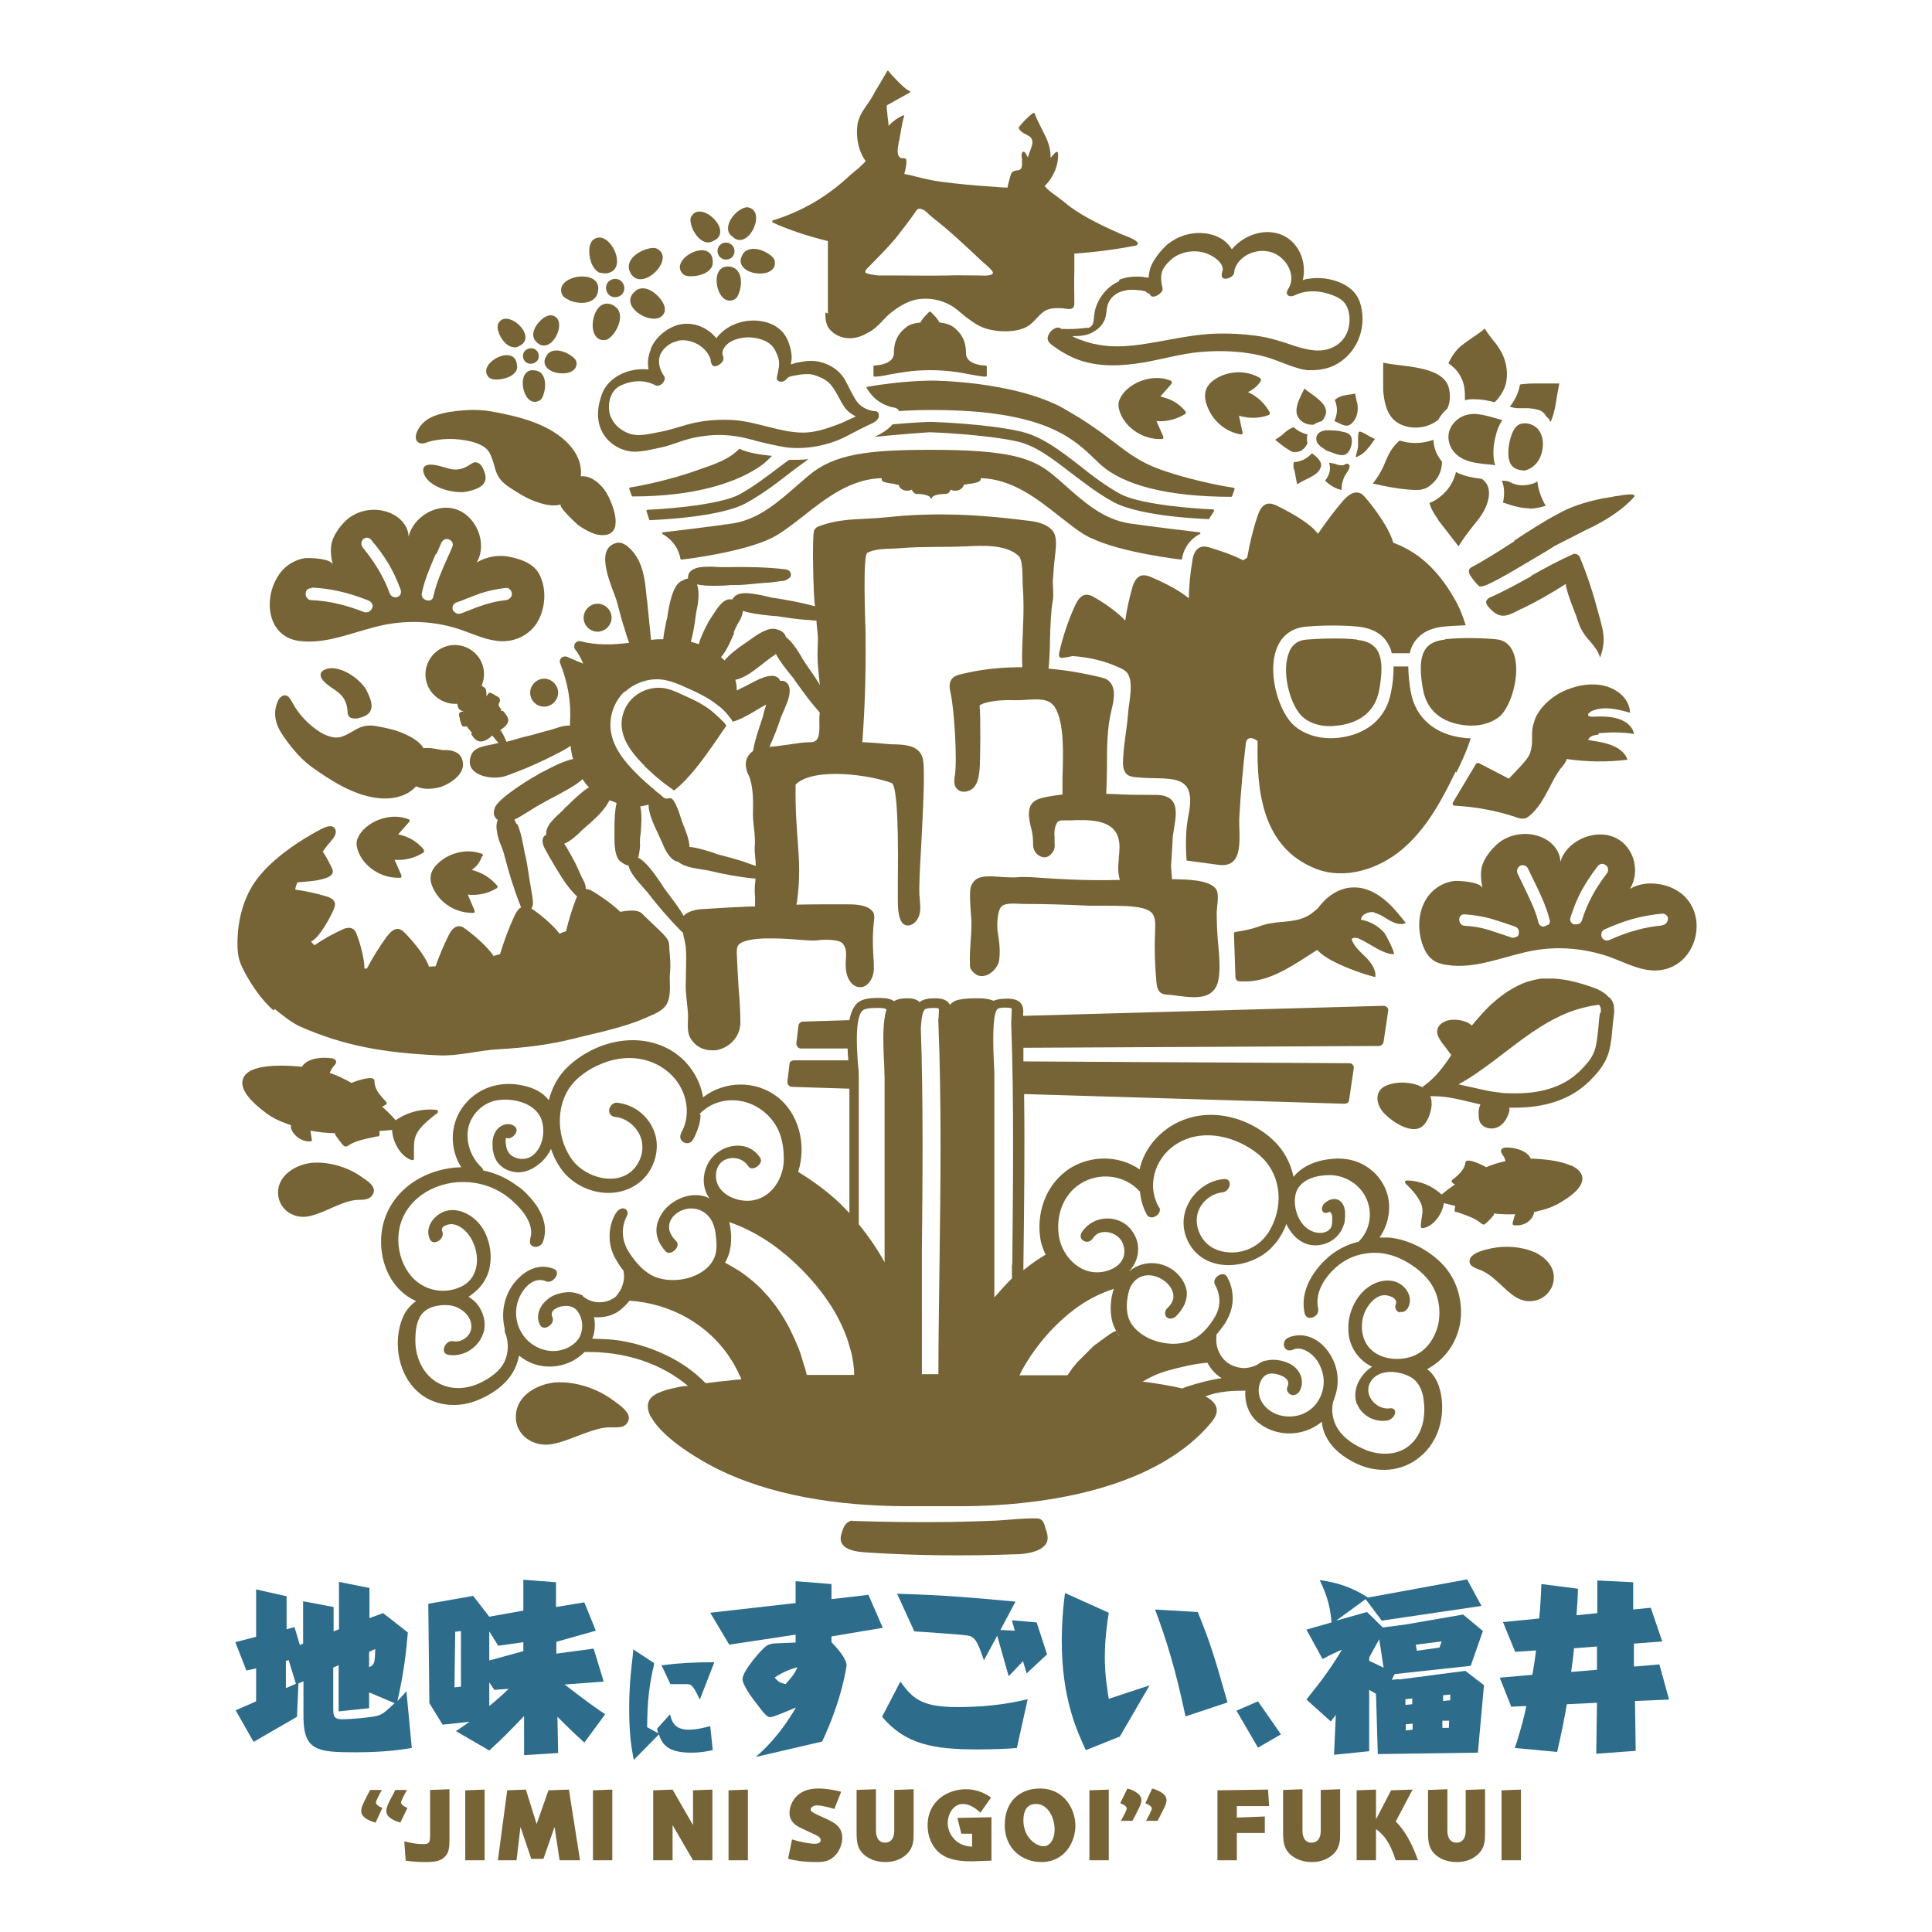 <?xml version="1.0" encoding="UTF-8"?><svg id="_レイヤー_1" xmlns="http://www.w3.org/2000/svg" viewBox="0 0 53.86 53.86"><defs><style>.cls-1{fill:#766437;}.cls-1,.cls-2{stroke-width:0px;}.cls-2{fill:#2d6c8a;}</style></defs><path class="cls-1" d="m17.11,39.05c-.45-.34-1.07-.55-1.64-.51-.51.05-1.07.37-1.09.93-.02.54.49.88,1,.79.29-.05.56-.17.83-.27.25-.09.53-.2.79-.2.19,0,.44.04.52-.19.08-.22-.26-.44-.41-.55"/><path class="cls-1" d="m23.75,42.39c-.2.05-.24.2-.29.36-.13.4.28.51.72.53,1.37.09,2.74.1,4.11.05.23,0,.57-.04.76-.18.04-.03.06-.06.09-.08.1-.13.07-.28.02-.42-.05-.17-.07-.31-.25-.32-.38-.01-.75.04-1.12.06-.44.02-.89.03-1.33.04-.9.01-1.8,0-2.69-.03"/><path class="cls-1" d="m42.78,34.91c-.36-.16-.82-.19-1.2-.11-.17.04-.42.09-.55.22-.06.06-.09.16-.03.24.05.06.13.09.2.12.38.12.65.48.95.71.16.12.36.21.57.18.2-.02.38-.13.49-.3.12-.17.14-.41.06-.6-.09-.21-.28-.36-.48-.46"/><path class="cls-1" d="m10.08,32.81c-.39-.28-.94-.44-1.42-.39-.43.06-.9.34-.91.82,0,.46.42.75.85.67.24-.05.47-.16.7-.26.21-.09.44-.19.67-.2.17,0,.37,0,.44-.19.08-.2-.2-.36-.33-.45"/><path class="cls-1" d="m43.78,32.49c-.31-.14-.77-.18-1.11-.19,0,0,0-.01,0-.01-.12-.24-.48-.3-.68-.3h0s-.12,0-.14.07c-.02.05.02.1.05.15.01.02.02.03.03.05.02.03.03.07.04.11-.18.04-.36.09-.54.17-.06-.04-.42-.22-.53-.18-.03,0-.04.03-.05.06-.01.09-.06.18-.13.26-.07.08-.15.15-.23.21-.01,0-.02.02-.02.03,0,.01,0,.03.01.04.02.03.05.04.08.06-.13.09-.25.18-.37.28-.26-.24-.61-.39-.97-.39-.02,0-.04.01-.05.03,0,.02,0,.04.01.05.15.15.31.31.41.51.09.17.07.31.04.48-.01.07-.02.13-.02.21,0,.02,0,.03.02.04,0,0,.02.01.03.01h0c.3-.04.56-.41.59-.7.11.03.21.05.32.08l-.02.11s0,.05.03.06c.01,0,.03,0,.04,0,.05.02.09.03.14.05.2.07.39.14.55.28h.01s.02.02.04.02h0c.06,0,.27-.25.27-.25.02-.02.02-.05.01-.06.2.02.4.03.6.02-.01.04-.03.08-.04.13-.01.05-.03.09-.03.11,0,.01,0,.03,0,.04,0,.01.02.02.04.03.03,0,.06,0,.09,0,.18,0,.36-.1.44-.27.01-.03.03-.06.02-.1,0,0,0,0,0,0,.04,0,.09-.02.13-.03.18-.04.36-.1.53-.19.23-.13.79-.46.68-.8-.04-.12-.15-.21-.3-.28"/><path class="cls-1" d="m44.99,28.05c-.01-.08-.04-.15-.09-.21-.02-.02-.04-.04-.06-.05-.08-.09-.19-.16-.32-.22-.37-.14-.8-.27-1.21-.29-.01,0-.02,0-.03,0-.02,0-.04,0-.07,0,0,0-.01,0-.02,0h-.03s-.05,0-.08,0c-.04,0-.08,0-.11,0-.13.02-.27.05-.39.09,0,0,0,0-.01,0-.08.03-.16.06-.24.1-.1.05-.2.11-.3.17-.21.14-.42.31-.6.5,0,0,0,0,0,0-.1.1-.19.21-.29.32-.04.04-.07.09-.11.13-.16-.16-.49-.19-.68-.14-.13.04-.26.13-.28.26-.03.14.07.27.15.39.06.08.13.16.19.25.02.02.03.04.05.06,0,0,0,0,0,0-.21.32-.44.63-.75.85-.02.02-.04.03-.06.05-.16-.09-.37-.13-.57-.13-.12,0-.27.02-.4.07-.16.06-.28.17-.28.37,0,.16.09.32.2.43.2.21.69.54.99.39.2-.1.3-.42.32-.62,0-.1,0-.19-.04-.26,0,0,.01,0,.02,0h.04s.02,0,.04,0c.43,0,.86.13,1.3.23-.03.07-.05.15-.05.22,0,.11,0,.22.06.31.11.15.34.18.5.09.16-.09.26-.27.3-.45,0-.02,0-.04,0-.06,0,0-.01-.02-.02-.02.06,0,.12,0,.17,0,.77,0,1.53-.19,2.09-.75.17-.17.33-.35.44-.57.19-.38.17-.84.23-1.25.02-.11.01-.21-.01-.3h.02m-.4.24c-.02.13-.03.26-.04.39-.03.28-.05.55-.15.75-.08.17-.22.32-.36.46-.42.42-1.02.63-1.8.63-.16,0-.33,0-.51-.03-.21-.02-.44-.08-.67-.13-.14-.03-.27-.06-.41-.09.35-.19.68-.43,1-.67.56-.42,1.1-.87,1.72-1.18.37-.19.78-.32,1.2-.37.05.07.06.14.04.23"/><path class="cls-1" d="m40.6,21.54c.15-.31.3-.63.4-.96-.06,0-.13,0-.19-.01-.81-.09-1.35-.56-1.48-1.28-.04-.23-.07-.48-.07-.71h-.41c0,.23-.02.48-.07.71-.13.73-.67,1.19-1.48,1.28-.07,0-.14.01-.21.01-.38,0-.74-.12-1-.34-.42-.36-.75-1.4-.52-2.1.13-.4.42-.63.83-.67.2-.02.89-.06,1.47,0,.35.04.61.17.77.39.08.11.13.22.16.35h.5c.03-.13.08-.25.16-.35.16-.22.42-.35.77-.39.21-.02.43-.03.63-.04-.08-.26-.18-.52-.32-.75-.47-.82-1.02-1.3-1.7-1.55-.11-.42-.57-1.02-.76-1.24-.05-.06-.11-.13-.19-.15-.17-.05-.32.08-.44.21-.25.29-.48.6-.7.92,0,0-.02,0-.02,0-.22-.31-.9-.66-1.15-.78-.07-.03-.15-.06-.22-.05-.17.02-.25.19-.3.34-.13.38-.22.77-.29,1.16-.03.03-.07.05-.11.08-.33-.17-.75-.3-.95-.36-.07-.02-.15-.04-.23-.01-.16.05-.22.23-.24.39-.06.34-.09.69-.1,1.04-.3-.26-.85-.51-1.07-.6-.07-.03-.15-.05-.23-.04-.16.03-.24.21-.28.36-.08.29-.15.59-.19.9-.25-.27-.68-.55-.87-.65-.06-.04-.13-.07-.21-.07-.16,0-.25.16-.32.3-.19.42-.34.86-.44,1.31-.01.05-.02.11.03.14.03.02.07.01.1,0,.06,0,.14-.02.24-.04.45.03.89.13,1.3.32.07.03.15.07.2.12.23.24.07.84.05,1.14-.05.59-.1.68-.14,1.27-.01.16-.01.35.11.45.07.06.17.07.27.08.9.09,1.7-.19,1.44,1.07-.08.41-.08.83-.05,1.25.3.04.59.08.89.12.76.1.55-.84.58-1.34.04-.68.1-1.36.18-2.04.02-.19.18-.19.33-.07-.03,1.38.12,2.95,1.6,3.55.81.33,1.77.03,2.44-.54.67-.57,1.1-1.37,1.48-2.16"/><path class="cls-1" d="m37.83,17.83c-.22-.03-.46-.03-.67-.03-.33,0-.61.02-.73.03-.27.02-.44.16-.52.43-.18.55.08,1.45.41,1.73.23.2.58.29.95.24.47-.05,1.05-.27,1.18-1,.07-.39.12-.87-.08-1.14-.11-.14-.28-.23-.53-.25"/><path class="cls-1" d="m40.28,17.83c-.25.03-.43.11-.53.25-.2.27-.15.75-.08,1.14.13.73.71.95,1.18,1,.37.04.71-.05.95-.24.33-.28.59-1.18.41-1.73-.09-.27-.26-.41-.52-.43-.19-.02-.86-.06-1.4,0"/><path class="cls-1" d="m38.32,25.45c.15.03.28.13.42.21.14.08.31.14.45.07-.19-.24-.38-.48-.62-.67-.24-.19-.53-.33-.84-.32-.31,0-.61.16-.82.38-.06.06-.12.13-.17.2-.07.06-.14.12-.21.17-.23.15-.47.18-.76.21h-.03c-.2.02-.41.04-.62.12-.22.08-.45.13-.68.16-.02,0-.04.02-.04.05l.04,1.18s0,.09.04.12c.03.02.07.03.09.03.05,0,.1,0,.15,0,.63,0,1.19-.36,1.74-.71.09-.06.17-.11.26-.17,0,0,0,0,0,0,.15.16.34.27.53.36.35.17.71.3,1.09.4.03-.21-.12-.41-.27-.56-.15-.15-.33-.3-.39-.5.05-.06.16-.04.23,0,.27.12.64.42.94.42.07,0-.23-.57-.27-.61-.17-.18-.39-.31-.64-.35.02-.16.21-.23.37-.21"/><path class="cls-1" d="m44.57,20.44c.33-.03.66-.03.98.02-.02-.19-.21-.35-.43-.42-.22-.07-.47-.07-.71-.06-.05,0-.11,0-.13-.03-.03-.04.03-.09.08-.12.33-.16.74-.06,1.08.04,0-.35-.31-.65-.71-.75-.4-.1-.86,0-1.23.19-.25.14-.47.33-.61.55-.07.11-.11.2-.13.3-.05.11-.05.28-.05.41,0,.05,0,.09,0,.13-.01.13-.03.26-.09.37-.05.09-.13.18-.2.26l-.33.35s-.01.01-.02.02c0,0-.02,0-.02,0l-.83-.43s-.06,0-.07.02l-.65,1.09s0,.03,0,.05c0,.02.03.02.04.03.59.03,1.18.14,1.72.32.05.02.11.04.18.04.03,0,.06,0,.09-.01.04-.01.07-.04.1-.06.27-.22.42-.52.57-.8.09-.18.19-.37.31-.53l.03-.03c.05-.06.1-.13.13-.2,0,0,0-.02,0-.03.56.08,1.13.09,1.7.02-.05-.18-.23-.32-.43-.4-.2-.08-.43-.11-.66-.15.01-.1.16-.14.28-.15"/><path class="cls-1" d="m20.79,6.99s-.06.06-.08.09c-.02.04-.04.08-.05.11-.14.5,1.01.62.94.1-.01-.08-.07-.14-.13-.18-.16-.13-.48-.25-.68-.11"/><path class="cls-1" d="m20.38,6.56s.06.06.09.08c.43.29.9-.77.38-.86-.08-.01-.15.03-.22.07-.18.11-.39.38-.32.61.01.04.04.07.06.1"/><path class="cls-1" d="m19.74,6.76s.08-.01.12-.03c.04-.02.08-.04.11-.06.41-.32-.46-1.09-.7-.63-.04.07-.02.15,0,.23.05.2.24.49.48.49"/><path class="cls-1" d="m19.24,7.7c.21.01.54-.07.62-.3.01-.04.01-.08.01-.12,0-.04-.01-.08-.02-.12-.18-.48-1.18.09-.82.47.06.06.14.07.21.07"/><path class="cls-1" d="m20.5,7.49s-.07-.04-.11-.05c-.04-.01-.08-.01-.12-.01-.52.02-.28,1.15.2.92.07-.04.11-.11.13-.18.08-.2.1-.53-.1-.68"/><path class="cls-1" d="m20.01,6.94c-.03.13.04.25.17.29.13.03.26-.04.29-.17s-.04-.25-.17-.29c-.13-.03-.26.04-.29.17"/><path class="cls-1" d="m17.61,7.66c.33.45,1.21-.44.72-.72-.07-.04-.17-.03-.25-.01-.22.05-.54.23-.55.49,0,.04,0,.09.02.13.02.05.04.08.06.12"/><path class="cls-1" d="m16.73,7.6s.08.02.13.02c.05,0,.09,0,.13-.02.53-.17-.05-1.28-.47-.9-.06.06-.08.15-.09.23-.02.23.06.58.3.68"/><path class="cls-1" d="m16.94,7.88c-.08.12-.05.27.06.36.12.08.28.05.36-.06.08-.12.05-.27-.06-.36-.12-.08-.28-.05-.36.06"/><path class="cls-1" d="m42.68,16.07c-.37.2-.74.41-1.13.58-.03.01-.1.05-.12.12,0,.06.03.11.05.13.32.39.53.28.86.11.04-.02.08-.04.13-.06.39-.19.79-.42,1.18-.67.01.13.08.35.24.76.01.04.02.06.03.07.01.04.03.08.04.12.04.12.08.25.15.36.06.1.13.2.21.28.09.11.18.21.24.34l.05.12.04-.13c.11-.37.04-.62-.04-.93-.02-.06-.03-.11-.05-.18-.14-.53-.31-1.06-.52-1.56-.03-.07-.12-.11-.19-.08-.4.18-.79.39-1.16.6"/><path class="cls-1" d="m42.23,15.08c-.39.25-.79.51-1.2.73-.02.01-.07.04-.08.09-.01.06.02.1.03.13.07.11.15.21.24.3.01.01.03.02.06.02.14,0,.52-.2,1.72-.92.17-.1.3-.18.34-.21.29-.15.59-.3.88-.45l.19-.09c.49-.25.87-.52,1.14-.82l.02-.03-.02-.03s-.03-.05-.42.02c-.08.01-.15.02-.23.04-.11.02-.22.03-.34.06-.41.09-.77.21-1.08.38-.44.23-.87.51-1.28.78"/><path class="cls-1" d="m31.2,7.84c-.25.11-.44.3-.57.54-.05.1-.09.2-.11.3-.02.1-.02.2-.04.3,0,.03-.02.07-.04.09-.01.02-.03.03-.04.04,0,0-.03.02-.05.03-.01,0-.03,0-.04,0-.04,0-.08,0-.12.01-.18.02-.37.03-.55.02-.02,0-.03,0-.05,0-.02-.02-.04-.03-.05-.03-.13-.04-.28.1-.32.22-.07.18.13.27.25.36.13.09.27.17.42.24.55.25,1.16.26,1.76.18.62-.08,1.22-.28,1.84-.33.6-.05,1.25-.02,1.83.15.34.1.65.26,1,.34.04,0,.07.01.11.02.04,0,.08,0,.13,0,.22,0,.45-.04.65-.14.61-.31.89-1.01.73-1.65-.07-.3-.25-.5-.53-.63-.28-.13-.61-.18-.92-.13-.06,0-.11.02-.17.04.12-.52-.12-1.11-.66-1.29-.47-.15-1,.05-1.32.43-.1-.17-.27-.31-.47-.38-.41-.15-.9-.07-1.25.19,0,0-.02.02-.03.02h-.01c-.19.17-.36.37-.47.59-.06.12-.08.25-.09.37-.05,0-.1-.01-.14-.02-.23-.02-.46-.01-.68.08m.76.35c.05.02.09.04.1.06.05.16.38-.04.35-.17-.04-.17-.07-.36.01-.53.07-.13.19-.25.31-.34.25-.16.57-.21.86-.12.2.06.49.24.5.46-.01.04-.03.09-.03.14-.03.2.28.12.34-.02,0-.01,0-.03.01-.04h0s0-.01,0-.02c0-.02,0-.04.01-.06.11-.38.62-.62,1.05-.47.41.15.68.66.44,1.02-.1.15.02.25.19.17.33-.16.72-.13,1.05,0,.14.05.28.13.36.25.09.14.12.32.11.48-.01.29-.16.58-.46.72-.35.17-.73.07-1.08-.04-.35-.12-.69-.23-1.06-.28-.36-.05-.73-.07-1.1-.06-.73.02-1.43.21-2.16.31-.38.05-.76.07-1.14,0-.19-.03-.38-.09-.56-.16-.06-.02-.12-.05-.17-.08.21,0,.43-.01.61-.13.15-.09.26-.21.31-.37.04-.11.03-.22.06-.34.06-.22.23-.38.49-.43.09-.02.08-.02.16-.02.07,0,.15,0,.22.01.07,0,.15.02.21.04"/><path class="cls-1" d="m32.66,10.64s-.01-.03-.03-.03c-.5-.21-1.22.06-1.42.53-.03.07-.04.16-.02.24.1.48.61.86,1.14.86.02,0,.04,0,.06,0,.02,0,.03-.01.04-.02,0-.01,0-.03,0-.05l-.19-.43c.29.02.56-.05.8-.2.01,0,.02-.02.02-.03,0-.01,0-.03-.01-.04-.14-.17-.31-.29-.51-.36,0,0,0,0,0,0,0,0,0,0,0,0-.06-.02-.13-.04-.19-.06l.31-.35s.01-.03.01-.04"/><path class="cls-1" d="m35.15,10.61s0-.02,0-.04c0-.01-.01-.02-.02-.03-.4-.24-.94-.21-1.31.07-.19.14-.26.33-.21.57.06.24.18.45.36.62.17.16.36.26.61.31,0,0,0,0,.01,0,.01,0,.03,0,.04-.01.01-.01.02-.03.01-.04l-.1-.47c.28.08.56.08.83-.02.01,0,.02-.02.03-.03,0-.01,0-.03,0-.04-.14-.25-.33-.44-.61-.57.15-.07.27-.17.36-.31"/><path class="cls-1" d="m42.64,14.17c-.21,0-.42-.05-.71-.15,0,0-.02,0-.03-.01.05-.22.04-.43-.03-.61.06,0,.13.01.19.02.11.07.25.11.39.11.1,0,.19-.02.29-.05.04-.02.08-.03.12-.06.02.24.11.47.23.68-.16.05-.3.08-.45.08Z"/><path class="cls-1" d="m43.2,11.7s-.07-.07-.11-.11c0-.02-.02-.04-.04-.06-.06-.07-.13-.1-.19-.11-.11-.03-.21-.04-.3-.04-.02,0-.04,0-.07,0-.07,0-.12,0-.17,0-.08,0-.15-.02-.23-.04.14-.18.24-.38.28-.6,0,0,0,0,0-.02.12-.02.27-.03.45-.03.08,0,.17,0,.25,0,.09,0,.16,0,.23,0,.06,0,.12,0,.17,0-.02.11-.04.21-.06.32-.02.13-.04.27-.07.4-.02.1-.06.23-.11.35-.01-.02-.03-.04-.04-.05"/><path class="cls-1" d="m41.65,11.21c-.18-.05-.36-.08-.55-.08-.09,0-.18,0-.26.03,0,0,0,0,0,0,0-.12,0-.24-.02-.37-.05-.28-.2-.5-.44-.66.09-.2.21-.38.38-.51.08-.06.16-.12.25-.18.13-.09.27-.18.38-.28.07.11.15.22.23.32.06.07.11.13.15.2.21.3.28.65.22.97-.04.21-.17.42-.33.57"/><path class="cls-1" d="m40.09,14.48c-.11-.15-.2-.3-.24-.46.09-.03.18-.08.27-.15.24-.18.4-.42.47-.71.22.12.49.16.72.19.02.01.04.03.06.05.24.22.14.63-.06.94-.07.11-.16.22-.25.33-.14.18-.28.36-.4.56l-.58-.75Z"/><path class="cls-1" d="m39.5,13.66c-.07,0-.14,0-.21-.01-.39-.03-.71-.1-1.02-.17.19-.23.31-.5.31-.51.13-.31.21-.49.44-.69.14.05.29.07.44.07.17,0,.34-.03.5-.09.01.21.08.41.21.57.01.01.02.03.03.04,0,.27-.12.51-.34.67-.06.05-.12.08-.17.09-.05.02-.12.03-.2.03"/><path class="cls-1" d="m39.46,11.92c-.21,0-.41-.06-.56-.18-.25-.19-.32-.58-.34-.86,0-.14,0-.28,0-.42,0-.12,0-.23,0-.35.13.03.28.05.45.07.58.07,1.3.16,1.39.68.04.19.02.37-.05.53-.11.09-.19.2-.26.32-.03.02-.06.04-.09.06-.16.1-.34.15-.53.15"/><path class="cls-1" d="m37.4,13.66c-.17-.04-.3-.11-.46-.26.13-.16.17-.33.11-.5.06.01.11.02.17.03.06.03.15.05.21.04.06,0,.09-.07.16-.03.09.05-.02.21-.06.26-.09.14-.13.29-.13.45"/><path class="cls-1" d="m37.8,12.75c0-.1.05-.2.06-.3,0-.06,0-.13,0-.19,0-.06,0-.12.01-.17,0-.02,0-.04.02-.05.04-.04.27.12.32.14.04.02.08.04.12.06-.02.03-.04.05-.06.08-.04.06-.08.12-.13.17-.1.13-.2.2-.34.26h0"/><path class="cls-1" d="m37.62,11.85c-.13.06-.26-.05-.42-.11.02-.05.04-.1.05-.15.04-.15.02-.3-.04-.44.07-.06.15-.1.23-.12.05-.01.1-.02.16-.03.06,0,.12-.02.18-.03,0,.05.02.1.03.15,0,.04.02.09.03.13.03.18,0,.36-.1.49-.04.05-.08.09-.11.1"/><path class="cls-1" d="m36.07,13.09c-.01-.07-.02-.14,0-.21.03,0,.07,0,.1-.01.16-.03.29-.11.4-.23.04.02.07.05.11.08.05.04.11.11.14.18.05.14-.08.29-.23.37-.06.04-.13.07-.19.1-.08.04-.16.08-.24.13l-.08-.42Z"/><path class="cls-1" d="m36.08,12.61c-.05,0-.11-.05-.17-.08-.13-.08-.24-.17-.36-.27.11-.07.2-.14.2-.14.12-.11.19-.17.32-.21.1.1.24.17.38.2-.02.08-.02.17,0,.25-.06.13-.16.22-.29.24-.02,0-.04,0-.06,0h-.02Z"/><path class="cls-1" d="m36.57,11.84c-.17,0-.34-.1-.4-.25-.05-.1-.03-.27.05-.46.03-.06.06-.13.09-.19.02-.04.04-.07.05-.11.04.03.08.06.13.1.24.17.53.37.47.61-.02.08-.06.15-.11.2-.08.02-.16.05-.23.1h-.04Z"/><path class="cls-1" d="m41.64,12.96c-.47-.04-.88-.07-1.13-.39-.13-.17-.17-.41-.09-.6.08-.2.27-.36.49-.41.06-.01.11-.02.18-.02.19,0,.39.06.61.12.06.02.12.03.18.05-.09.14-.15.29-.18.43-.08.29-.09.59-.02.83h-.04Z"/><path class="cls-1" d="m42.45,13.11c-.08,0-.16-.02-.24-.07-.22-.14-.17-.58-.11-.79.04-.15.1-.31.21-.39.05-.04.12-.06.2-.06.14,0,.29.07.37.17.14.17.17.42.09.69-.06.2-.21.37-.38.43-.05.02-.09.03-.14.03"/><path class="cls-1" d="m36.94,12.53c-.09-.05-.18-.12-.22-.19-.03-.06-.04-.15,0-.21.08-.15.29-.14.43-.13.08,0,.17.01.25.03.12.02.26.06.28.19.03.13-.03.35-.14.43-.14.1-.34-.02-.48-.06-.03-.01-.08-.03-.12-.05"/><path class="cls-1" d="m46.32,24.66c-.3-.06-.61-.04-.88.12.32-.53.08-1.28-.52-1.47-.55-.18-1.27.17-1.42.72,0-.26-.18-.51-.42-.64-.4-.22-.93-.18-1.29.1-.19.15-.4.41-.47.64-.06.21-.03.43.01.64-.04-.19-.65-.22-.79-.21-.27.03-.53.18-.7.39-.29.36-.34.88-.2,1.33.06.19.16.39.33.5.11.07.23.1.36.12.81.13,1.6-.25,2.41-.4.71-.13,1.46-.06,2.14.18.33.12.64.28.99.35,1.55.29,2.04-2.03.45-2.37m-4.02,1.44s-.06.04-.1.04c-.02,0-.03,0-.05,0-.09-.03-.18-.06-.27-.09-.13-.04-.26-.09-.39-.13-.21-.06-.42-.1-.65-.11-.11,0-.16-.1-.16-.18,0-.09.07-.15.16-.14.26.02.5.06.72.12.14.04.28.09.41.13.09.03.17.06.26.09.06.02.1.06.11.12.01.06,0,.13-.05.17m.86-.34s-.08.05-.12.05c-.02,0-.03,0-.04,0-.05-.02-.09-.06-.1-.11-.09-.37-.27-.71-.43-1.05-.05-.1-.1-.21-.15-.31-.04-.08-.01-.17.06-.22.04-.02.09-.03.13-.01.04.01.07.04.09.07.05.11.11.22.16.33.17.35.35.71.45,1.11.02.06,0,.11-.04.15m.94-.13c-.03.08-.09.11-.16.11-.02,0-.04,0-.06,0-.07-.02-.13-.1-.1-.19.09-.28.19-.53.31-.75.11-.2.25-.42.44-.67.06-.08.15-.1.22-.05.04.02.07.06.08.11,0,.04,0,.08-.02.11-.19.25-.32.45-.42.64-.11.2-.21.43-.29.69m2.24.14c-.47.04-.95.17-1.46.4-.03.01-.06.02-.08.02-.06,0-.11-.03-.14-.08-.02-.04-.03-.09-.01-.14.01-.04.04-.07.08-.09.23-.1.5-.21.78-.29.25-.07.52-.12.83-.15.08,0,.15.05.16.13,0,.08-.05.18-.15.19"/><path class="cls-1" d="m39.76,38.18c.59-.29.98-.93.97-1.61,0-.49-.18-.98-.53-1.34-.38-.39-.94-.68-1.48-.73-.09,0-.17,0-.26,0,.28-.41.36-.95.14-1.41-.13-.27-.34-.49-.61-.63-.3-.16-.64-.19-.97-.14-.31.04-.63.16-.86.38-.04.04-.07.07-.1.11-.05-.25-.15-.49-.29-.7-.29-.43-.78-.75-1.27-.91-.47-.15-.98-.17-1.45,0-.5.17-.94.56-1.16,1.04-.05.12-.1.24-.12.36-.52-.36-1.22-.4-1.8-.11-.74.38-1.09,1.22-.97,2.02.02.16.08.32.15.47.04.07.08.15.13.21,0,0,0,0,0,0-.05-.07-.09-.14-.12-.22-.23.14-.38.24-.59.41-.01,0-.02.02-.04.03,0-.04,0-.07,0-.11.02-1.6.04-3.17.02-4.8l8.93.27c.07,0,.13-.04.13-.11l.13-.88c.01-.08-.05-.14-.13-.14l-9.08-.05c0-.13,0-.26,0-.38l9.91-.05c.06,0,.12-.05.13-.11l.13-.87c.01-.08-.05-.14-.14-.14l-10.04.28c.01-.13.02-.26-.07-.36-.09-.1-.22-.11-.32-.12-.11,0-.3,0-.43.06,0,0,0,0,0,0-.09-.04-.23-.07-.42-.07-.18,0-.39,0-.59.05-.08.02-.15.07-.21.13-.01-.02-.02-.04-.04-.06-.09-.1-.24-.12-.34-.12-.11,0-.26,0-.39.06-.03.01-.05.03-.07.05-.09-.09-.22-.11-.31-.11-.11,0-.24,0-.37.06-.01,0-.02.02-.04.02-.08-.06-.21-.09-.39-.09-.15,0-.33,0-.49.06-.2.07-.31.29-.36.56l-1.29.04c-.07,0-.12.05-.13.11l-.06.5c0,.07.05.14.13.14h1.3c0,.11.01.22.02.33h-1.51c-.07,0-.13.04-.13.1l-.06.5c0,.07.05.14.13.14l1.6.05v3.47c-.08-.09-.17-.17-.25-.26-.36-.34-.75-.63-1.18-.89.24-.74.03-1.63-.59-2.1-.61-.46-1.46-.44-2.06.02-.09-.55-.44-1.06-.95-1.34-.92-.5-2.07-.21-2.81.48-.28.26-.45.59-.54.94-.17-.22-.42-.34-.69-.4-.66-.16-1.33.05-1.73.62-.34.49-.34,1.16-.02,1.65-.94.02-1.88.56-2.16,1.52-.24.84.09,1.86.9,2.21-.16.12-.3.27-.38.48-.25.62-.14,1.43.31,1.93.43.49,1.12.6,1.72.38.4-.15.81-.41,1.04-.79.09-.15.15-.31.18-.48.44.37,1.08.41,1.58.1.09-.06.18-.13.25-.2.18,0,.35,0,.53.02.3.02.6.08.89.16.48.14.94.36,1.34.67.04.03.07.06.11.09,0,0,0,0,0,.01,0,0-.01,0-.02,0-.01,0-.03,0-.04,0-.03,0-.05,0-.08.01-.05,0-.11.02-.16.03-.1.02-.2.04-.3.07-.09.03-.17.06-.26.1-.07.04-.13.08-.18.14-.04.06-.07.13-.07.2,0,.09.02.18.06.26,0,.02.02.03.03.05.29.53,1.12,1.07,1.73,1.39,1.56.81,3.49,1.09,5.34,1.1.63,0,.9,0,1.53,0,2.57,0,5.56-.56,7.03-2.35.22-.27.17-.48-.06-.64-.04-.03-.07-.05-.12-.07.38-.15.78-.16,1.12-.16-.03.34.1.69.37.9.51.4,1.23.38,1.73-.01.01,0,.02-.02.03-.03.01.15.05.29.12.42.17.34.49.58.82.74.59.29,1.28.25,1.79-.17.52-.42.71-1.12.59-1.76-.06-.31-.19-.57-.44-.73m-23.48-2.01s-.08-.04-.12-.05c-.21-.08-.45-.05-.66.03-.07.03-.13.06-.19.11-.22.17-.36.45-.23.72.1.21.44-.02.35-.21-.08-.18.11-.27.25-.3.2-.04.38,0,.48.18.11.17.13.4.06.6-.06.17-.2.29-.36.37-.39.19-.84.08-1.14-.22-.26-.27-.36-.65-.27-1.01.08-.33.41-.79.8-.62.03.01.06.02.1.01.16-.03.3-.28.13-.35-.57-.25-1.14.25-1.33.77-.11.29-.12.6-.05.89,0,.02,0,.04,0,.07,0,.02,0,.03.01.04.11.26.1.57-.02.82-.13.26-.38.43-.63.56-.41.21-.89.24-1.29-.02-.38-.25-.57-.72-.56-1.16,0-.25.03-.56.21-.75.18-.2.56-.25.81-.2.27.06.55.29.54.59,0,.25-.27.45-.51.4-.22-.04-.38.34-.13.38.36.06.72-.13.9-.44,0,0,0-.02.01-.02.03-.05.05-.11.07-.16.08-.28,0-.58-.19-.81-.04-.04-.07-.08-.12-.11-.04-.03-.07-.06-.11-.08.04-.02.07-.04.1-.07.22-.16.39-.38.47-.66.08-.3.06-.63-.05-.92-.08-.22-.21-.41-.39-.55-.23-.18-.54-.28-.82-.17-.29.12-.53.44-.39.76.09.22.44,0,.35-.21-.07-.16.2-.22.3-.2.2.03.36.18.47.34.18.28.26.66.14.98-.08.23-.26.38-.48.46-.24.09-.51.1-.76.02-.69-.21-1.01-1.04-.86-1.71.2-.88,1.12-1.34,1.95-1.26.46.04.87.22,1.21.53.27.24.61.65.48,1.05,0,0,0,.02,0,.03-.06.23.29.26.36.04.17-.48-.09-.95-.42-1.29-.09-.1-.19-.19-.3-.26-.28-.21-.6-.36-.95-.43,0-.03-.02-.05-.04-.08,0,0-.01-.01-.02-.02-.3-.29-.45-.74-.34-1.15.11-.37.44-.66.81-.71.4-.06.97.06,1.18.46.17.34.09.89-.25,1.11-.16.1-.38.09-.54-.02-.09-.06-.14-.16-.16-.27-.01-.06-.02-.13-.01-.2,0,0,0-.02,0-.03.16.08.4-.18.26-.31-.12-.1-.27-.09-.4-.01-.16.1-.23.29-.23.47,0,.08,0,.17.02.24.04.22.16.4.38.5.29.13.56.07.79-.08.07-.05.14-.1.2-.16.1-.1.18-.21.24-.34.02.04.03.09.05.13.05.13.12.26.2.38.47.71,1.53.97,2.22.42.38-.3.57-.85.44-1.32-.03-.11-.08-.21-.13-.3-.01-.02-.02-.04-.04-.06-.2-.3-.53-.5-.91-.54-.11,0-.2.11-.21.21,0,.12.08.18.18.19.32.03.61.29.71.59.1.31,0,.66-.23.89-.47.45-1.29.21-1.66-.25-.46-.59-.52-1.53-.04-2.13.26-.32.65-.54,1.04-.66.37-.11.76-.12,1.13.01.38.13.72.41.9.79.18.38.19.84-.02,1.2,0,0,0,.02-.01.03-.09.22.22.37.34.16.07-.12.12-.25.16-.38.03-.1.05-.2.05-.31l-.03-.02c.38-.41.99-.49,1.49-.26.26.12.48.32.63.56.18.29.23.62.23.96,0,.51-.32,1.04-.84,1.14-.41.08-1-.14-1.05-.62-.02-.23.08-.46.31-.53.21-.07.46,0,.59.2.11.18.43-.07.34-.22-.16-.26-.43-.37-.69-.35-.32.02-.64.22-.79.53-.14.29-.14.64.04.91,0,.01.02.02.02.03-.06-.03-.12-.06-.19-.07-.25-.06-.51,0-.73.12-.25.13-.45.36-.53.63-.04.14-.04.28,0,.41.04.14.12.27.23.39.14.14.44-.15.29-.29-.13-.13-.23-.29-.19-.48.03-.14.13-.25.24-.32.32-.21.76-.12.95.25.07.14.1.29.11.44.02.19.03.38-.04.56-.08.19-.22.33-.39.43-.36.22-.87.27-1.26.12-.3-.12-.53-.38-.71-.65-.21-.31-.26-.66-.11-1,.01-.02.02-.04.03-.06.04-.08,0-.19-.09-.2-.11-.02-.19.08-.24.16-.2.37-.21.81-.02,1.19.06.11.12.21.2.32.02.02.03.04.05.06,0,0,0,0,0,.01.03.14.02.27-.03.41-.03.09-.05.13-.11.21,0,0-.02.03-.02.03-.01.01-.02.03-.03.04-.01.02-.03.03-.04.04,0,0-.02.02-.03.02h0c-.24.17-.6.17-.84-.02-.01,0-.02-.02-.03-.02m3.91-2.49s0,0,0,0c0,0,0,0,0,0,0,0,0,0,0,0m.46,4.81c-.11,0-.21.02-.32.03-.21.02-.4.04-.61.07,0,0-.01,0-.02,0-.31-.32-.68-.58-1.08-.77-.47-.23-.97-.38-1.49-.44-.19-.02-.39-.02-.59-.03.02-.05.04-.1.05-.16.03-.15.03-.3,0-.44.25.02.51-.03.72-.19.1-.08.19-.17.27-.27,1.14.08,2.2.65,2.83,1.64.06.09.11.18.16.28.03.05.05.1.07.15.01.02.03.05.04.07.02.04.02.05-.03.06m3.19-.13s-.02,0-.04,0c-.06,0-.11,0-.17,0-.14,0-.28,0-.42,0-.14,0-.28,0-.42,0-.07,0-.14,0-.21,0-.02,0-.04,0-.05,0-.01,0-.02-.02-.02-.03,0-.03-.01-.06-.02-.09-.01-.04-.02-.09-.04-.13-.03-.1-.06-.2-.09-.3-.03-.1-.07-.2-.11-.29-.04-.1-.08-.19-.13-.29-.04-.09-.09-.19-.14-.28-.05-.09-.1-.18-.16-.27-.06-.09-.11-.17-.17-.25-.06-.08-.13-.16-.19-.24-.07-.08-.14-.15-.21-.23-.07-.07-.15-.14-.23-.21-.08-.07-.16-.13-.24-.19s-.17-.12-.26-.17c-.02-.01-.27-.16-.28-.16.02-.03.04-.06.05-.09.15-.31.15-.7.07-1.04.67.23,1.27.62,1.8,1.11.62.58,1.16,1.26,1.46,2.07.05.12.08.25.12.38s.06.26.08.39c0,.05.01.1.02.15,0,.02,0,.05,0,.08,0,.01,0,.03,0,.04,0,0,0,.01,0,.02m.84-8.6c0,.13.01.25.01.32v5.16c-.21-.38-.45-.73-.72-1.06v-4.1c0-.08,0-.19-.02-.34-.03-.4-.11-1.45.18-1.55.11-.04.25-.04.39-.04.19,0,.22.04.22.04,0,0,0,.01,0,.02-.1.3-.1.82-.06,1.55m1.54,5.6c-.01.99-.03,2-.03,3-.06,0-.13,0-.19,0h-.27v-3.44c.02-2.05.04-4.15-.03-6.22.02-.31.06-.49.13-.52.07-.03.16-.03.25-.03.1,0,.12.02.12.02.01.02,0,.11,0,.16,0,.07-.02.15-.01.24.09,2.25.06,4.56.03,6.79m2.02-.06c0,.13,0,.26,0,.39-.02.02-.04.04-.06.06-.13.13-.31.33-.43.47v-6.15c0-.08,0-.19-.01-.33-.05-.97-.01-1.5.11-1.57.06-.03.14-.03.22-.03.08,0,.16.02.16.02.01.02,0,.11,0,.17,0,.07-.01.15-.01.24.08,2.25.05,4.5.03,6.74m2.97,1.97s-.06-.09-.08-.13c0,0-.07.04-.08.04-.02.01-.05.03-.07.04s-.05.03-.07.05c-.02.02-.05.03-.07.05-.02.02-.05.03-.07.05-.02.02-.05.03-.07.05-.02.02-.05.04-.07.05-.02.02-.04.04-.07.05-.02.02-.04.04-.07.06-.02.02-.04.04-.06.06-.02.02-.04.04-.06.06-.02.02-.04.04-.06.06-.02.02-.04.04-.06.06-.02.02-.04.04-.06.06-.02.02-.04.04-.06.06-.02.02-.04.04-.06.06-.02.02-.04.04-.06.07-.02.02-.04.04-.06.07-.02.02-.04.04-.05.07-.02.02-.04.05-.05.07-.02.02-.03.05-.05.07,0,0-.01.02-.02.02,0,0,0,0,0,.01,0,0,0,0,0,0,0,0,0,0-.01,0h-.06s-.07,0-.11,0c-.04,0-.07,0-.11,0-.04,0-.07,0-.1,0-.04,0-.07,0-.11,0-.04,0-.07,0-.11,0s-.07,0-.1,0c-.03,0-.07,0-.11,0-.03,0-.07,0-.11,0-.03,0-.07,0-.1,0-.04,0-.07,0-.11,0-.04,0-.07,0-.1,0-.02,0-.04,0-.06,0-.02,0-.03,0-.04,0,.04-.08.08-.16.12-.23.39-.67.94-1.29,1.57-1.72.29-.2.61-.35.94-.46-.09.27-.11.58-.06.83.02.13.07.24.13.35.02.04.05.09.09.13,0,0,0,0,0,0m1.76,1.47c-.33-.08-.71-.14-1.08-.19-.01,0-.02,0-.04,0,.21-.13.43-.23.67-.3.31-.09.81-.21,1.14-.23.09.17.21.31.38.42,0,0,.01,0,.02.01-.32.04-.79.17-1.09.28m6.06-2.13c.11.03.2-.05.24-.15.11-.25-.05-.53-.28-.65-.23-.12-.51-.08-.73.04-.26.14-.45.38-.56.65-.08.19-.12.4-.11.6,0,.37.17.7.47.93.06.04.12.08.19.11-.32.21-.55.61-.44.99,0,.03.02.05.03.07.14.32.5.5.84.44.09-.02.19-.1.21-.2.02-.09-.04-.15-.13-.14-.24.04-.49-.12-.58-.34-.1-.23.02-.48.23-.59.26-.14.62-.09.88.04.26.13.37.4.4.67.06.45-.03.94-.39,1.25-.34.29-.83.29-1.23.13-.29-.12-.6-.31-.77-.58-.15-.23-.2-.52-.13-.78.02-.04.03-.07.04-.11.09-.25.11-.53.04-.8-.05-.19-.14-.37-.26-.52-.22-.28-.55-.46-.91-.39-.06.01-.12.03-.18.06-.09.04-.14.17-.09.26.04.08.12.1.19.08.02,0,.04-.01.06-.02.16-.07.36.02.48.12.14.11.23.25.29.41.13.32.08.68-.12.96-.24.33-.66.45-1.05.34-.38-.11-.67-.48-.54-.88.07-.21.21-.31.43-.27.17.03.45.14.34.36-.04.09.02.2.12.23.11.02.2-.05.24-.15.12-.26-.01-.55-.24-.69-.02-.01-.05-.03-.07-.04-.19-.09-.43-.13-.64-.08-.04,0-.09.02-.13.04-.02.01-.05.03-.07.04h0s-.04.03-.06.04c-.04.02-.05.02-.09.04-.09.03-.15.04-.24.05-.16,0-.32-.04-.46-.13-.13-.08-.23-.22-.29-.37-.05-.12-.06-.26-.05-.38,0-.02,0-.03,0-.05.08-.1.16-.2.23-.3.12-.19.2-.39.22-.6.02-.24-.02-.48-.15-.71-.11-.2-.44.03-.34.21,0,0,0,0,0,0,.16.29.17.61,0,.9-.14.24-.35.5-.61.63-.37.19-.87.14-1.23-.03-.19-.09-.36-.22-.48-.39-.17-.26-.16-.59-.09-.88.09-.41.46-.6.85-.42.17.08.32.21.38.39.06.17,0,.32-.14.45-.07.06-.1.18-.03.26.07.07.19.04.26-.02.1-.1.18-.21.24-.33.05-.12.08-.25.06-.39,0,0,0,0,0,0-.04-.23-.18-.42-.36-.56-.39-.29-.9-.27-1.25.03.19-.2.29-.46.25-.75-.02-.15-.09-.29-.18-.41-.12-.15-.28-.26-.48-.3-.07-.02-.14-.02-.2-.02-.28,0-.54.14-.7.38-.14.22.18.38.31.17.1-.16.28-.2.46-.16.2.05.36.19.4.4.11.46-.36.72-.77.71-.52-.01-.93-.47-1.03-.95-.11-.57.08-1.2.59-1.52.52-.33,1.22-.25,1.64.2,0,0,0,0,0,0,0,0,.01.01.02.02.02.22.08.44.19.64.11.19.41,0,.36-.17,0-.01,0-.02-.02-.03-.38-.66-.07-1.48.58-1.82.7-.38,1.58-.15,2.18.33.63.51.73,1.37.36,2.07-.15.29-.38.5-.69.61-.29.1-.62.09-.89-.04-.33-.16-.53-.54-.48-.9.05-.35.36-.63.71-.67.22-.02.3-.39.04-.37-.35.03-.66.22-.87.49-.06.07-.1.15-.14.23-.04.08-.07.17-.09.26-.07.33.01.67.21.94.51.7,1.62.57,2.19.02.06-.06.12-.13.17-.19.11-.15.21-.32.27-.5.17.38.53.68.98.58.3-.06.53-.27.62-.55.02-.05.03-.1.03-.15.02-.16.02-.38-.11-.5-.14-.13-.33-.07-.45.04-.06.05-.11.17-.05.24.05.06.13.03.19,0,0,0,0,0,0,0,0,0,.03.03.04.04.03.05.03.11.03.16,0,.09,0,.22-.07.29-.1.11-.29.12-.42.08-.41-.11-.61-.64-.54-1.02.08-.44.57-.57.96-.57.42,0,.83.25,1.01.63.2.41.12.91-.21,1.23,0,0,0,0-.01,0-.33.08-.65.25-.9.49-.12.11-.23.24-.32.37-.23.33-.36.73-.27,1.13.05.23.37.12.38-.07,0-.02,0-.03,0-.05-.09-.38.1-.75.36-1.03.27-.29.6-.47,1-.52.44-.06.85.07,1.22.31.34.22.61.5.73.89.11.36.09.75-.07,1.08-.13.28-.34.49-.61.59-.44.16-1.04.07-1.29-.35-.17-.29-.16-.68,0-.97.1-.17.25-.35.46-.38.14-.02.44.07.36.26-.04.09.02.2.12.22"/><path class="cls-1" d="m10.93,31.48c0,.32.23.77.55.86,0,0,0,0,.01,0,.01,0,.02,0,.03,0,.01,0,.02-.02.02-.04,0-.08,0-.16,0-.24,0-.19,0-.35.12-.53.14-.2.34-.35.53-.5.02-.01.02-.03.02-.05,0-.02-.02-.03-.04-.04-.4-.04-.81.06-1.14.29-.11-.13-.24-.26-.38-.38.04-.01.07-.03.11-.06,0,0,.02-.02.02-.03,0-.01,0-.03-.01-.04-.08-.08-.16-.17-.23-.27-.07-.11-.1-.21-.1-.31,0-.03-.01-.05-.04-.07-.11-.06-.52.08-.6.12-.19-.11-.4-.21-.61-.28.02-.04.04-.08.06-.12.01-.02.03-.03.04-.05.04-.05.09-.1.08-.15h0c-.01-.07-.11-.09-.14-.09-.22-.03-.64-.02-.81.23,0,0,0,0,0,.01-.38-.04-.89-.06-1.25.04-.18.05-.32.13-.38.26-.18.37.39.81.63.99.17.13.36.22.56.29.04.02.09.03.13.05,0,.03,0,.06,0,.08.07.21.29.37.51.37,0,0,.02,0,.03,0,.02,0,.03,0,.04-.02,0-.01.01-.03,0-.04,0-.02-.01-.08-.02-.13,0-.04-.01-.08-.02-.11.23.04.46.07.69.07,0,.01,0,.03.01.05,0,0,.2.3.26.32,0,0,0,0,.01,0,.01,0,.02,0,.03,0h.02c.2-.14.42-.19.66-.24.05-.01.11-.02.17-.04.01,0,.03.01.04,0,.02,0,.04-.03.04-.05v-.1c.11-.01.23-.02.35-.03"/><path class="cls-1" d="m17.97,21.36c.16.15.32.3.5.44.07.06.25.18.32.24.43-.34.8-.86,1.11-1.3.05-.08.11-.15.15-.22.06-.09.13-.19.2-.29,0-.01-.01-.02-.02-.03-.06-.09-.23-.23-.31-.31-.24-.22-.55-.37-.91-.53-.15-.07-.31-.14-.46-.17-.32-.06-.66.04-.9.26-.24.22-.36.56-.31.88.06.41.37.76.63,1.02"/><path class="cls-1" d="m16.27,17.22c0,.22.18.39.39.39s.39-.18.39-.39-.18-.39-.39-.39-.39.18-.39.39"/><path class="cls-1" d="m14.78,19.31c0,.22.18.39.39.39s.39-.18.39-.39-.18-.39-.39-.39-.39.18-.39.39"/><path class="cls-1" d="m12.47,20.91s-.06,0-.09,0h-.05c-.05-.01-.1-.02-.16-.03-.12-.02-.25-.04-.36-.02-.09-.15-.25-.27-.51-.39-.27-.13-.56-.18-.82-.23-.3-.05-.47.04-.65.15-.09.05-.19.11-.31.15-.16.05-.35.01-.58-.12-.34-.21-.63-.52-.81-.87-.03-.05-.07-.13-.15-.16-.11-.03-.2.07-.24.17-.17.4,0,.74.18.99.24.35.53.67.81.86.48.34.89.59,1.35.74.23.07.44.11.65.11.24,0,.46-.05.65-.16.08-.05.16-.11.22-.18.1.05.21.07.33.07.15,0,.3-.03.38-.06.27-.1.66-.36.59-.7-.05-.24-.23-.3-.43-.32"/><path class="cls-1" d="m9.33,19.23c.23.15.34.32.36.6,0,.04,0,.08.03.13.04.06.11.07.17.07.04,0,.08,0,.1-.01.18-.04.29-.1.34-.21.08-.16-.02-.38-.12-.58-.05-.09-.13-.18-.23-.27-.21-.19-.56-.38-.84-.32-.12.03-.19.08-.2.15-.03.15.2.32.41.45"/><path class="cls-1" d="m11.9,12.33c.39-.12.83-.12,1.24-.02.27.07.45.18.52.34.06.12.09.23.12.33.05.2.11.39.37.57.22.15.48.32.77.43.2.07.36.11.51.11.08,0,.15-.01.21-.03,0,0,0,0,0,0-.11.04.44.55.48.58.22.15.5.32.78.27.5-.1.16-.9.02-1.15-.15-.25-.36-.42-.56-.47-.06-.01-.12-.02-.17-.01.02-.13,0-.26-.03-.38-.11-.38-.44-.72-.92-.97-.45-.23-.94-.35-1.54-.46-.43-.08-.89-.03-1.2.02-.33.06-.72.17-.88.56-.04.1-.05.23.05.29.07.04.16.02.22,0"/><path class="cls-1" d="m13.25,12.88s-.09.03-.13.06c-.23.16-.42.19-.69.1-.23-.07-.5-.14-.6-.03-.05.06-.04.14.01.25.13.25.5.4.78.44.08.01.15.02.21.02.05,0,.1,0,.15-.01.22-.04.45-.11.53-.27.05-.1.03-.23-.05-.39-.02-.04-.09-.17-.21-.16"/><path class="cls-1" d="m7.66,28.13c.21.17.47.38.71.49,1.21.53,2.31.73,3.84.8.57.03,1.12-.14,1.7-.17.7-.04,1.39-.12,2.06-.29.46-.12,1.39-.3,2.02-.58.3-.13.54-.22.63-.46.1-.26.03-.55.06-.82.02-.2,0-.42-.02-.63,0-.09,0-.18-.04-.26-.03-.06-.08-.11-.13-.17-.19-.19-.4-.38-.59-.57-.11-.11-.34-.1-.61-.05-.24-.24-.61-.48-.78-.58-.05-.03-.11-.05-.18-.06,0-.13-.06-.23-.12-.34-.08-.17-.15-.36-.24-.5,0-.02-.02-.04-.04-.08-.05-.09-.12-.22-.2-.34.18-.07.37-.25.5-.38.27-.24.6-.5.76-.83.1.03.2.07.2.08-.05.19-.06.45-.06.67h0s0,.09,0,.13c0,.27-.02.67.17.83.01,0,.02.02.03.02.07.05.13.08.19.09.02.09.07.19.16.31.08.11.18.22.26.31.05.06.1.11.13.15.28.37.59.72.91,1.05.02.02.04.03.06.05.01.06.02.13.04.19.02.1.04.19.04.25.02.27,0,.57,0,.9-.02.31.04.61.06.92.01.24-.05.5.08.7.12.2.34.32.57.32.04,0,.08,0,.12,0,.34-.05.69-.34.69-.78,0-.29-.02-.64-.05-.97-.02-.33-.04-.67-.05-.96,0-.09,0-.17.05-.23.23-.25,1.2-.18,1.72-.14.13.01.25.02.33.02.06,0,.12,0,.18-.01.15-.02.56-.03.67.09.12.14.1.29.09.46,0,.06-.01.13,0,.2,0,.27.15.56.4.56.09,0,.17-.04.23-.11.1-.1.16-.28.15-.45,0-.09,0-.18-.01-.26-.02-.37-.03-.65.02-1.07.01-.1,0-.19-.07-.25-.16-.17-.51-.17-.72-.17h-.08c-.34,0-.96,0-1.3.01,0-.03.02-.06.02-.08.09-.69.06-1.13.02-1.68-.03-.42-.07-.89-.06-1.59.52-.5,2.11-.26,2.68-.04.09.04.2.55.17,2.82,0,.17,0,.29,0,.34v.06c0,.24,0,.73.26.75.18.01.32-.17.35-.34.03-.13.01-.27,0-.4,0-.04,0-.07-.01-.11-.01-.17.01-.71.05-1.34.05-1.03.12-2.2.04-2.48-.1-.35-.48-.37-.78-.38-.07,0-.14,0-.21-.01-.2-.02-.44-.04-.69-.05.07-.94.1-1.89.09-2.84,0-.07,0-.15,0-.22-.01-.34-.08-2.16.05-2.22.28-.14.63-.1.94-.13.61-.05,1.21-.02,1.82-.05.45-.02,1.09-.06,1.45.26.14.12.11.63.12.79.03.4.03.79.01,1.2-.01.37-.04.72-.02,1.1,0,0,0,.02,0,.02-.63,0-1.16.06-1.73.2-.08.02-.17.05-.23.12-.09.11-.07.25-.04.4.1.42.19,1.86.12,2.3h0c-.02.11-.03.23.02.32.04.07.11.12.2.13.11.01.24-.04.31-.12.12-.14.14-.33.16-.51.02-.21.03-1.53,0-1.75,0,0,0,0,0-.02.07-.08.46-.17.97-.15.1,0,.21,0,.32-.01.33-.02.65-.05.81.21.27.44.23,1.35.21,1.95,0,.1,0,.18,0,.26,0,.07,0,.15,0,.22-.19.02-.39.05-.59.1-.15.04-.25.11-.3.21-.09.19-.03.45.03.68.03.12.04.26.04.35v.02c0,.06,0,.12.03.18.04.1.12.17.22.2.14.04.24-.04.32-.17.03-.05.04-.12.03-.21,0-.05,0-.14,0-.19-.02-.16.02-.32.08-.4.03-.04.08-.05.16-.05.06,0,.13,0,.2,0,.49-.02,1.17-.04,1.33.47.06.18.04.38.02.57v.04c-.02.18-.03.39.03.58-.69.02-1.42,0-2.37-.07-.18-.01-.36-.02-.54,0-.09,0-.22,0-.36-.01-.27-.02-.57-.05-.73.06-.09.06-.16.18-.17.29-.02.2,0,.4.01.59.01.14.03.29.02.43,0,.16-.01.29-.02.41-.01.2-.03.39-.02.65,0,.06,0,.11.04.16.1.14.23.2.38.16.2-.05.39-.27.4-.47.03-.28-.01-.53-.05-.78-.02-.16-.01-.56.11-.68.12-.12.46-.07.62-.07.61,0,1.23.02,1.84.05.15,0,.31,0,.48,0,.33,0,.67,0,.96.06.39.1.4.24.38.75-.02.44,0,.89.04,1.33.01.12.04.24.14.3.05.03.11.03.15.04.09,0,.2.02.3.03.15.02.31.04.46.04.29,0,.55-.08.65-.38.1-.31.05-.79.01-1.22-.02-.25-.03-.5-.03-.75,0-.16.07-.48,0-.63-.15-.31-.9-.3-1.17-.31-.03,0-.05,0-.08,0,0-.06,0-.11-.01-.17,0-.08-.02-.17-.01-.24l.04-.67c0-.1.02-.22.04-.33.05-.3.1-.61-.06-.79-.09-.1-.24-.15-.44-.15-.46,0-.77,0-1.08-.02-.1,0-.2-.01-.31-.01.01-.25.02-.51.02-.76,0-.53,0-1.07.13-1.59.06-.24.15-.65-.12-.83-.06-.04-.12-.05-.19-.07-.5-.12-.98-.2-1.45-.24.01-.08.02-.15.02-.22.01-.13.02-.32.02-.53.01-.4.03-.9.08-1.15.03-.16,0-.36,0-.53.02-.23.03-.46.06-.69.02-.21.08-.56-.07-.73-.18-.21-.51-.26-.73-.28-1.1-.14-2.42-.25-3.89-.09-.19.02-.38.03-.57.04-.42.02-.85.04-1.26.19-.07.02-.15.05-.19.13-.07.12-.02,1.96.02,2.1,0,0,0,.01,0,.02-.37-.1-.75-.17-1.13-.23-.05,0-.12-.02-.2-.04-.12-.03-.27-.06-.42-.08-.26-.04-.43,0-.51.1-.02.02-.03.04-.04.06-.02,0-.05,0-.08,0-.01,0-.02,0-.04,0-.13.03-.23.15-.31.26-.08.12-.17.25-.24.37-.03.06-.06.11-.09.17-.07.15-.14.3-.18.45-.07-.03-.15-.05-.22-.07.06-.22.09-.39.12-.61.02-.13.03-.24.05-.31.02-.09.09-.46,0-.68.12.03.28.04.45.04.15,0,.32,0,.49-.02.06,0,.11,0,.14,0,.26,0,.52-.04.79-.06.11,0,.34-.03.47-.05.08,0,.15-.02.21-.07.04-.03.07-.05.07-.1,0-.04-.01-.08-.04-.11-.04-.04-.09-.04-.13-.05-.48-.06-1.07-.07-1.55-.06-.05,0-.12,0-.21,0-.13,0-.28-.02-.42-.01-.27,0-.43.07-.49.18-.02.04-.03.08-.03.12,0,.01,0,.02,0,.03-.05,0-.11.03-.18.07-.01,0-.02.01-.04.02-.21.14-.3.62-.35.94,0,.05-.02.1-.03.14h0c-.04.21-.07.33-.09.52-.11,0-.23,0-.34.02l-.1-1c0-.05-.01-.1-.02-.16-.04-.4-.07-.82-.29-1.17-.13-.2-.36-.44-.57-.37-.54.16-.22.96-.02,1.49.08.21.15.56.22.77.06.17.1.35.17.52-.47.06-.91.07-1.34-.04-.06-.02-.13,0-.17.06-.03.05-.03.13.01.17.08.1.17.27.22.39-.11-.04-.22-.09-.31-.13-.05-.02-.1-.04-.14-.06-.06-.02-.12-.01-.16.03-.04.04-.06.1-.03.16.21.53.31,1.09.27,1.64,0,.03,0,.06,0,.09-.18-.02-.43.09-.55.12-.21.05-.42.12-.63.17-.19.04-.39.11-.59.16-.04-.09-.07-.17-.12-.25-.01-.02-.02-.04-.04-.06,0,0-.01,0-.02-.01.1-.07.21-.15.23-.26,0-.06-.01-.11-.06-.17,0,0-.01-.02-.02-.03-.02-.03-.04-.06-.07-.08-.02,0-.03,0-.03,0,0,0,0,0,0,0-.01,0-.02,0-.02-.02,0,0,0-.02,0-.02,0-.02-.02-.03-.03-.05-.02-.02-.03-.04-.04-.07,0-.01,0-.04.02-.07,0-.02.02-.04.02-.06,0-.07-.03-.09-.07-.11-.01,0-.02-.02-.04-.02-.07-.05-.13-.08-.18-.09-.02,0-.04.03-.06.06,0,.01-.02.03-.03.04,0-.01,0-.03,0-.05,0,0,0-.02,0-.02,0,0,0-.02,0-.03,0-.03-.01-.06-.02-.1-.01-.03-.02-.04-.05-.05h0s-.02-.02-.04-.03c0,0-.02-.01-.02-.02.11-.27.08-.59-.12-.83-.29-.35-.8-.4-1.15-.11-.35.29-.4.8-.11,1.15.18.21.44.32.7.3,0,.02,0,.04.01.05,0,.02,0,.03.01.04.02.07.06.09.12.11h.01s.02.01.02.01c-.01,0-.03.01-.04.01-.02,0-.03,0-.04.01-.07.03-.04.12-.02.18,0,0,0,.01,0,.02,0,.01,0,.02.01.04.01.04.03.09.04.12.02.05.07.05.1.04.04,0,.05,0,.06.02.02.03.04.06.06.08h.01s.01.03.02.04c.01.01.03.03.04.04-.01,0-.02.02-.02.03,0,.02.01.03.02.04h0c.07.11.14.16.22.17,0,0,.02,0,.03,0,.07,0,.15-.03.25-.11.02-.02.04-.04.06-.05h.01s.08.1.11.14c.02.02.04.04.06.06-.04.01-.08.02-.12.03-.2.05-.53.07-.63.28-.25.54.43.72.84.64.16-.03.29-.1.44-.15.39-.15.75-.32,1.12-.51.09-.05.24-.12.36-.21,0,.09.02.18.04.27,0,.03.02.06.03.1-.26.05-.59.22-.89.38h-.01s-.08.05-.13.08c-.29.16-1.08.66-1.16.91,0,.01,0,.03-.01.04-.03.12-.01.18.07.27,0,0,.02.01.03.02,0,0,0,0,0,0-.07.13-.03.31,0,.45.03.14.09.25.13.37.03.08.05.15.06.2.12.46.26.92.44,1.37,0,.02.01.03.02.05-.03.01-.05.02-.07.05-.05.05-.09.12-.12.19-.16.34-.29.7-.4,1.06-.06.02-.12.03-.18.05-.19-.29-.61-.63-.78-.75-.05-.04-.11-.08-.18-.08-.14,0-.23.13-.29.25-.14.28-.26.57-.37.87-.06,0-.12,0-.18.01-.11-.33-.51-.78-.67-.94-.05-.05-.1-.09-.16-.11-.14-.03-.25.09-.34.2-.21.29-.4.59-.56.9-.02,0-.05,0-.07,0,0-.3-.14-.76-.21-.94-.02-.05-.04-.11-.09-.15-.1-.08-.24-.04-.35.02-.26.12-.51.26-.74.42-.04-.03-.07-.07-.1-.1.24-.11.54-.68.63-.89.02-.05.04-.11.04-.16-.01-.12-.13-.18-.24-.21-.29-.09-.58-.15-.87-.19.01-.07.03-.13.06-.2.27-.03.53-.03.79-.12.09-.03.19-.08.2-.18,0-.05-.02-.09-.04-.13-.04-.08-.13-.26-.24-.43.09-.13.17-.23.25-.32.1-.12.15-.23.08-.33-.08-.11-.25-.04-.37.02-.65.34-1.45.88-1.87,1.5-.32.48-.46,1.06-.47,1.64,0,.27.01.46.13.71.18.39.55.94.88,1.21m13.43-3.63c-.03.22-.02.35-.01.48,0,.07,0,.16,0,.25-.01,0-.03,0-.04,0-.03,0-.07,0-.1,0-.42.02-.84.04-1.26.07-.14,0-.44.03-.59.19-.03-.04-.06-.09-.08-.13-.14-.21-.3-.42-.45-.62-.02-.02-.04-.06-.07-.11-.23-.34-.46-.66-.67-.76.05-.17.06-.36.05-.41,0-.07,0-.16.02-.26.02-.24.04-.53-.01-.76.08-.01.16-.03.23-.05,0,.25.15.57.27.82.04.09.08.18.11.24.03.08.2.51.44.53,0,0,0,0,0,0,.07.06.17.11.31.15.12.03.26.05.37.07.07.01.14.02.18.03.41.1.84.18,1.26.22.01,0,.02,0,.04,0,0,.01,0,.03,0,.04m1.79-4.62c-.03.19.04.56-.08.71-.03.04-.08.07-.16.07-.22,0-.44.04-.65.07-.17.02-.34.05-.51.06.12-.26.22-.52.31-.79.01-.04.04-.1.07-.17.04-.1.1-.23.14-.35.07-.23.06-.38-.03-.47-.03-.03-.07-.05-.1-.06-.03,0-.06,0-.09,0-.02-.04-.04-.08-.08-.1-.2-.13-.6.1-.68.14-.06.03-.14.07-.23.12-.07.03-.15.07-.22.11,0-.1-.01-.2-.04-.3.25-.04.54-.27.77-.45.08-.06.15-.12.21-.16.02-.02.08-.05.15-.11.1.19.27.41.45.63.04.05.07.08.08.11.15.21.31.43.47.63.07.08.14.17.22.26,0,.02,0,.03,0,.05m-2.4-2.27c.04-.1.08-.18.11-.24.03-.05.13-.18.15-.37.21.07.52.11.84.14.06,0,.11.01.13.01.26.04.52.08.79.1.1,0,.17.02.29.02.01.21.05.36.04.59,0,.13-.01.26-.01.37,0,.24.03.47.05.69,0,.05.01.1.02.15-.12-.2-.25-.39-.38-.57-.03-.04-.06-.1-.11-.17-.06-.11-.14-.24-.23-.36-.08-.11-.16-.19-.23-.24-.02-.09-.1-.17-.23-.21-.01,0-.02,0-.04-.01-.23-.07-.56.17-.78.33-.04.03-.07.05-.1.07h0c-.21.14-.43.31-.56.47-.03-.03-.07-.06-.1-.09.16-.18.27-.45.37-.68m-3.05,1.65c.3-.28.73-.41,1.13-.33.19.04.37.11.54.19.29.13.64.28.93.52.03.02.05.04.08.06.1.09.19.19.27.3.02.02.03.05.05.08,0,0,0,0,0,.01.2-.05.43-.18.63-.3h0s.06-.04.1-.06c.06-.04.14-.08.21-.12-.03.09-.05.17-.07.24-.01.05-.02.09-.03.12-.07.22-.15.44-.21.67-.02.08-.04.17-.06.27-.12.08-.2.21-.2.38,0,.06.02.13.04.2.01.03.02.06.04.09.02.04.03.07.04.1.09.3.09.65.08.98,0,.31.08.61.05.92-.01.17.03.36.03.53-.02,0-.04-.02-.06-.02-.11-.04-.22-.08-.31-.11-.22-.07-.45-.13-.68-.19-.02,0-.06-.02-.11-.04-.19-.06-.46-.15-.69-.17,0-.2-.11-.46-.18-.64-.02-.04-.03-.08-.04-.11h0c-.04-.12-.18-.6-.31-.61-.07,0-.09.03-.16,0-.05-.02-.1-.09-.15-.12-.03-.02-.06-.05-.09-.07-.01-.01-.03-.02-.04-.04-.17-.14-.34-.29-.49-.44-.3-.3-.66-.7-.73-1.2-.06-.4.09-.83.39-1.11m-3.02,3.7s-.04-.08-.06-.12c.21-.1.56-.34.69-.41.1-.05.21-.12.29-.16.31-.16.75-.39.92-.56.05.08.11.16.18.23-.02.01-.05.03-.07.04-.19.14-.39.33-.56.5h-.01s-.07.08-.11.12c-.17.16-.48.41-.44.66-.05.02-.08.05-.1.12-.02.09.02.2.06.27.15.28.42.74.6.99.05.07.11.14.17.21.04.04.08.09.13.13-.02.03-.03.07-.04.09-.11.29-.2.58-.27.88-.06.02-.12.04-.18.07-.21-.28-.61-.59-.78-.7,0,0-.01,0-.01,0,.06-.07.05-.18.04-.27-.02-.14-.04-.26-.06-.37-.05-.26-.08-.57-.14-.82,0-.03-.02-.07-.03-.13-.05-.27-.09-.52-.2-.77"/><path class="cls-1" d="m21.53,12.71c-.3-.03-.67-.08-.92-.2-.29.31-.75.45-1.09.57-1.02.37-1.95.51-1.96.51l-.02.03.07.2.02.02c1.74,0,2.93-.38,3.63-.89.07-.05.24-.22.26-.24"/><path class="cls-1" d="m25.9,10.32h.04c.46,0,.82.06,1.11.12.18.03.32.06.43.06l.03-.02v-.27l-.03-.02s-.55,0-.55-.34c0-.38-.15-.56-.32-.71-.1-.08-.23-.13-.42-.15-.06-.13-.24-.29-.25-.3h-.03s-.19.17-.25.3c-.19.02-.32.06-.42.15-.17.14-.32.33-.32.71,0,.33-.55.34-.55.34l-.02.02v.27l.02.02c.11,0,.25-.02.43-.06.29-.05.64-.12,1.11-.12"/><path class="cls-1" d="m18.12,14.5s1.92-.06,2.67-.47c.42-.23.8-.51,1.17-.8.15-.12.43-.32.58-.43-.2.02-.31.02-.54.02-.05.03-.21.15-.26.19-.36.27-.72.55-1.12.77-.61.33-2.39.43-2.58.43l-.02.03.08.25.02.02Z"/><path class="cls-1" d="m30.42,15c.84.41,2.5.6,2.51.6h0s.02,0,.02-.02c.08-.5.49-.69.5-.69.01,0,.02-.02.01-.03,0-.01-.01-.02-.02-.02-.02,0-1.5-.18-1.96-.25-.72-.11-1.26-.59-1.82-1.09-.09-.08-.18-.16-.28-.24-.57-.49-1.23-.72-3.42-.72-1.75,0-2.7.11-3.42.72-.09.08-.19.16-.28.24-.57.5-1.1.97-1.82,1.09-.45.07-1.94.25-1.96.25-.01,0-.02,0-.02.02,0,.01,0,.02.01.03,0,0,.41.19.5.69,0,.01.01.02.03.02.02,0,1.67-.19,2.51-.6.28-.14.57-.37.88-.61.62-.49,1.32-1.04,2.19-1.06,0,.01,0,.03,0,.04,0,.03.03.06.08.07.08.03.21.04.28.05.03.02.07.03.11.02.02.1.12.17.24.17.05,0,.09-.01.13-.03.02.06.07.12.14.12.27,0,.38.08.38.11,0,.01.01.02.02.02.01,0,.02-.01.02-.02,0-.04.11-.11.38-.11.07,0,.12-.05.14-.12.04.02.08.03.13.03.12,0,.22-.07.24-.17.04,0,.08,0,.11-.02.07,0,.2-.02.28-.05.04-.02.07-.04.08-.07,0-.01,0-.03,0-.04.87.02,1.57.57,2.19,1.06.31.24.6.48.88.61"/><path class="cls-1" d="m29.66,11.39c-1.39-.77-3.66-.78-3.68-.78-.01,0-.86,0-1.83.18.02.05.05.09.08.13.15.22.38.37.63.43.06.01.13.02.17.06.01.01.02.03.03.05.29-.02.59-.03.93-.03,3.09,0,3.92.78,4.52,1.36.06.05.11.11.17.16.65.59,1.91.9,3.65.9l.02-.02.07-.2-.02-.03s-1.03-.15-2.05-.51c-.56-.2-.88-.45-1.29-.76-.35-.27-.75-.57-1.39-.93"/><path class="cls-1" d="m33.69,14.49l.16-.25-.02-.04c-.19,0-1.99-.1-2.6-.43-.4-.22-.77-.5-1.12-.78-.54-.42-1.06-.82-1.65-.96-.95-.22-2.47-.27-2.54-.27h0s-.51.02-1.04.07c-.09.12-.31.27-.51.35.67-.07,1.52-.13,1.55-.13.06,0,1.57.06,2.45.26.52.12,1,.5,1.51.89.37.28.74.57,1.17.8.75.41,2.6.47,2.62.47h.02Z"/><path class="cls-1" d="m18.14,9.75c-.08.19-.09.37-.06.55-.52-.06-1.12.19-1.3.69-.13.35-.17.75.03,1.09.16.27.43.45.74.5.16.03.32,0,.47-.02.18-.04.36-.07.55-.12.18-.05.35-.12.52-.17.19-.06.39-.1.58-.12.38-.05.77-.02,1.14.07.05.01.1.03.16.04.02,0,.04,0,.06.02.23.06.46.11.7.16.02,0,.04,0,.06.01.56.11,1.26-.01,1.77-.27.26-.13.51-.27.78-.39.07-.04.15-.1.16-.18,0-.04,0-.09-.03-.12-.02-.01-.03-.02-.06-.03-.02,0-.04,0-.06,0-.21-.04-.38-.13-.5-.32-.04-.07-.08-.14-.12-.21,0-.02-.02-.03-.02-.04-.05-.11-.11-.22-.17-.33-.16-.25-.4-.4-.68-.47-.2-.05-.39-.03-.59.01-.07.01-.14.03-.22.06,0-.06.02-.12.02-.19,0-.16-.04-.31-.1-.46-.08-.2-.21-.34-.39-.44-.37-.19-.83-.17-1.19.01-.16.08-.31.2-.42.35-.26-.33-.72-.5-1.14-.35-.3.11-.57.35-.69.65m.75-.23c.38-.08.81.17.92.52,0,.04.01.09.03.13.06.16.34-.03.33-.16,0-.04-.02-.08-.03-.12-.01-.2.19-.35.38-.41.27-.09.57-.07.82.05.14.07.23.16.29.3.05.1.09.21.09.33,0,.12-.04.25-.06.37-.02.08.04.14.13.13.07,0,.13-.06.17-.11,0,0,.01,0,.03-.02.05-.02.1-.03.16-.04.1-.02.21-.04.32-.04,0,0,.01,0,.01,0h.01s.05,0,.08,0c.08.01.15.03.23.06.15.06.28.13.38.26.15.19.23.41.37.61.08.11.19.19.31.25-.17.07-.35.17-.52.23-.3.11-.62.22-.95.22-.33,0-.65-.08-.97-.16-.32-.08-.65-.17-.98-.19-.35-.02-.71,0-1.05.07-.34.07-.65.2-.99.26-.28.05-.57.14-.85.05-.27-.09-.5-.31-.56-.59-.05-.27.03-.62.31-.75.31-.15.67-.17.97-.01.14.07.33-.15.24-.26-.13-.19-.19-.43-.08-.64.09-.16.26-.29.45-.33"/><path class="cls-1" d="m14.93,9.51s.06.06.09.08c.41.26.84-.73.35-.8-.07-.01-.14.03-.2.06-.16.11-.36.36-.29.57.01.04.03.07.06.09"/><path class="cls-1" d="m14.34,9.69s.07-.01.11-.03c.04-.02.07-.04.1-.06.38-.3-.44-1.01-.66-.58-.03.06-.02.14,0,.21.05.19.23.45.45.45"/><path class="cls-1" d="m13.84,10.58c.2,0,.5-.08.57-.29.01-.04.01-.07,0-.11,0-.04-.01-.08-.02-.11-.17-.45-1.11.1-.76.45.05.05.13.06.2.06"/><path class="cls-1" d="m15.05,10.37s-.07-.03-.1-.04c-.04,0-.08-.01-.11-.01-.48.02-.25,1.08.19.85.07-.03.1-.1.12-.17.07-.18.08-.5-.1-.63"/><path class="cls-1" d="m16.07,10.1c-.01-.07-.07-.13-.13-.17-.15-.12-.45-.23-.63-.1-.03.02-.05.05-.07.08-.02.04-.04.07-.05.1-.13.46.95.57.88.08"/><path class="cls-1" d="m14.68,10.11c.1.06.24.03.31-.07.06-.1.03-.24-.07-.3-.1-.06-.24-.03-.31.07-.06.1-.03.24.07.3"/><path class="cls-1" d="m18.53,8.66c.02-.08-.02-.17-.06-.24-.11-.19-.39-.44-.64-.37-.04.01-.08.03-.11.06-.04.03-.07.06-.09.09-.33.45.79,1.01.91.45"/><path class="cls-1" d="m15.86,8.37c.21.09.57.13.74-.08.03-.03.04-.07.06-.12.01-.05.02-.09.02-.13,0-.56-1.24-.35-1.01.17.04.08.12.12.19.15"/><path class="cls-1" d="m16.86,9.48c.08,0,.15-.07.21-.13.15-.17.3-.5.16-.72-.02-.04-.06-.06-.09-.09-.04-.03-.08-.05-.12-.06-.53-.17-.72,1.06-.15,1"/><path class="cls-1" d="m23.01,8.71c0,.14,0,.32.11.46.14.17.35.26.57.26.12,0,.25-.03.36-.08.12-.06.23-.11.34-.2.07-.06.14-.13.2-.19.04-.05.09-.09.13-.14.25-.23.56-.42.83-.47.32-.06.67,0,.95.16.13.07.26.19.38.29.17.13.35.27.55.34.32.12.93.16,1.26-.07.15-.11.25-.26.39-.37.15-.11.3-.11.48-.11.09,0,.21.04.3.02.1-.03.09-.12.09-.21,0-.28-.01-.55,0-.83,0-.17,0-.33,0-.5.57-.04,1.13-.11,1.69-.22.02,0,.07-.01.08-.06,0-.06-.13-.14-.48-.27-.02,0-.04-.01-.04-.02-.29-.12-.57-.26-.85-.41-.25-.14-.46-.27-.66-.44-.07-.06-.15-.11-.22-.17-.1-.07-.2-.14-.28-.22h0s-.04-.05-.07-.07c0,0,0,0,.01-.01.25-.25.4-.62.36-.93l-.04-.02c-.06.05-.11.11-.16.17,0-.21-.05-.41-.15-.61-.04-.07-.07-.15-.11-.22-.07-.14-.14-.27-.19-.42h-.04c-.15.11-.28.25-.4.4v.02c.03.08.11.13.19.17.07.04.14.07.17.13.04.08.02.17-.02.27-.01.04-.03.08-.04.11-.01.03-.02.06-.03.09h0s-.01.04-.02.05c0,0,0,0,0-.01-.07-.15-.1-.15-.12-.15-.01,0-.03,0-.04.04-.02.05-.01.1,0,.15v.06c.01.16,0,.26-.12.27v.02s0-.02,0-.02c-.05,0-.11.01-.16.06-.03.03-.06.15-.12.39,0,0,0,.02,0,.03-.16,0-.32-.02-.48-.03-.45-.03-.9-.07-1.35-.13-.25-.03-.5-.09-.74-.15-.1-.03-.21-.05-.31-.07.03-.11.05-.21.06-.32,0-.02,0-.06-.01-.09-.02-.03-.06-.03-.09-.03,0,0-.02,0-.02,0-.04,0-.07-.02-.09-.05-.06-.08-.03-.26-.01-.35v-.02s0-.04.02-.08c.07-.41.11-.64.14-.66l-.02-.04c-.16.07-.3.17-.42.3,0-.1-.02-.19-.03-.29,0-.06-.01-.12-.02-.18,0-.03,0-.06,0-.09.01-.02.04-.04.07-.05l.59-.33-.02-.04c-.06.03-.49-.41-.6-.56h-.02s-.35.6-.36.61c-.06.12-.13.23-.21.34-.03.05-.07.1-.1.15-.06.09-.13.22-.16.37-.06.38.02.78.23,1.06-.02,0-.04.02-.05.04-.09.09-.17.17-.27.24-.05.05-.11.09-.17.15-.62.57-1.31.97-2.12,1.22v.05c.49.22,1.01.39,1.55.52v2.02Zm1.12-1.18c.28-.29.58-.58.84-.89.02-.03.05-.06.07-.09.15-.19.31-.4.45-.6.09-.13.1-.16.23-.11.09.03.17.14.25.2.24.19.48.39.7.59.23.21.46.42.69.64.05.05.32.26.32.33,0,.11-.31.08-.38.08-.3,0-.59-.01-.89,0-.46.01-.92,0-1.39,0-.17,0-.35,0-.52,0-.05,0-.36-.04-.38-.09,0-.02,0-.03.02-.04"/><path class="cls-1" d="m11.82,23.72s0-.03-.01-.04c-.18-.22-.42-.36-.71-.42l.31-.35s.01-.03.01-.04c0-.02-.02-.03-.03-.03-.5-.21-1.22.06-1.42.53-.03.07-.04.16-.02.24.1.48.61.86,1.14.86.02,0,.04,0,.06,0,.02,0,.03,0,.04-.02,0-.01,0-.03,0-.05l-.19-.43c.29.02.56-.05.8-.2.01,0,.02-.02.02-.03"/><path class="cls-1" d="m13.46,23.87s0-.03,0-.04c0-.01-.02-.02-.03-.03-.44-.16-.96-.02-1.28.33-.16.18-.19.38-.09.6.1.23.26.41.47.54.2.12.41.18.66.18.02,0,.03,0,.04-.02,0-.01.01-.03,0-.05l-.19-.44c.29.03.56-.03.81-.18.01,0,.02-.02.02-.03,0-.01,0-.03-.01-.04-.19-.22-.41-.36-.71-.44.14-.09.23-.22.29-.38"/><path class="cls-1" d="m8.35,17.87c.8.1,1.57-.29,2.36-.45.7-.14,1.44-.1,2.12.13.33.11.64.26.98.31.47.08.96-.13,1.19-.55.21-.38.24-.9.04-1.29-.15-.31-.53-.44-.85-.5-.3-.06-.63,0-.9.16.31-.53-.01-1.31-.6-1.49-.54-.16-1.17.23-1.3.77,0-.25-.19-.5-.43-.62-.4-.21-.92-.16-1.27.13-.18.15-.38.42-.44.65-.05.21-.02.43.03.63-.04-.19-.65-.2-.78-.19-.26.04-.52.19-.68.4-.5.65-.41,1.79.53,1.91m4.39-1.08c.09-.03.17-.06.26-.1.13-.05.26-.1.4-.15.21-.07.44-.12.7-.15.04,0,.08,0,.11.04.04.03.06.08.06.13,0,.09-.07.15-.16.17-.22.02-.43.07-.64.14-.13.04-.26.09-.38.14-.09.03-.17.07-.26.1-.02,0-.03,0-.05,0-.02,0-.05,0-.07-.02-.04-.02-.08-.06-.09-.1-.02-.08.02-.17.11-.2m-.57-1.33c.05-.11.09-.21.14-.32.04-.09.12-.13.2-.11.04.01.09.05.11.09.02.04.02.08,0,.12-.04.11-.09.21-.14.32-.15.34-.31.7-.39,1.07-.01.06-.05.1-.1.11-.02,0-.03,0-.05,0-.04,0-.09-.02-.12-.05-.05-.04-.06-.1-.05-.16.08-.38.24-.74.39-1.09m-2.05-.4h0s.08-.05.13-.05c.04,0,.08.02.11.05.21.25.36.46.48.66.13.21.24.45.35.74.01.04.01.08,0,.12-.02.04-.06.08-.11.09-.02,0-.03,0-.04,0-.07,0-.13-.04-.16-.12-.16-.44-.41-.85-.74-1.26-.06-.07-.06-.17,0-.23m-1.43,1.34c.51.02,1.03.14,1.58.36.09.04.14.12.11.2-.01.04-.05.08-.09.11-.02.01-.05.02-.07.02-.02,0-.03,0-.05,0-.54-.21-1.01-.32-1.49-.34-.11,0-.16-.1-.16-.18,0-.08.06-.16.16-.15"/><path class="cls-2" d="m8.45,45.8v-1.16l.85.16v.68l.15-.06v-1.32s.85.17.85.17v.84l.38-.14.69.54c-.05.6-.12,1.16-.29,1.91.12-.12.16-.17.25-.27l.15,1.58c-.3.05-.78.12-1.57.12-1.06,0-1.45-.04-1.45-1v-.98l-.14.06-.04.93-1.21.7-.5-.88.57-.25v-.92l-.27.06-.31-.79.58-.15v-1.32l.85.19v.92s.22-.06.22-.06l.15.5.09-.04Zm-.4.48l-.08.02v.76l.28-.12-.2-.65Zm1.24.2v1.11c0,.23,0,.34.25.34.22,0,.81-.05.99-.1.14-.04.25-.14.47-.35l-.71-.3v.44s-.85.09-.85.09v-1.29s-.15.07-.15.07Zm1-.44v.44c.15-.08.16-.1.17-.51l-.17.08Z"/><path class="cls-2" d="m16.28,48.57c-.34-.31-.51-.48-.74-.71l.02,1.01-.95.06v-1.09c-.49.51-.57.59-.97.96l-.93-.54c.11-.07.29-.2.38-.26l-.75.08-.37-.6-.03-2.77,1.25-.22.45.58.95-.17v-.86l.91.07v.69l.79-.13.32.79-1.1.31v.33l1.04-.14.28.92-1.09.08c.64.49.72.55,1.13.83l-.58.79Zm-3.43-3.1l-.16.02-.02,1.55.18-.02v-1.55Zm.79,0v.82c.4-.11.45-.12.95-.26v-.25s-.7.1-.7.1l-.25-.4Zm0,2.09c.15-.12.37-.31.54-.48l-.4.03-.14-.21v.65Z"/><path class="cls-2" d="m19.87,48.79c-.15.03-.31.07-.6.07-.51,0-.79-.13-.9-.51l-.7.71c-.04-.21-.13-.59-.13-1.43,0-.72.08-1.28.11-1.57v-.08s.58.38.58.38v.06c-.19.78-.18,1.36-.19,1.73l.31.17s-.02-.05-.03-.13l.36-.4c.04.17.1.43.52.43.24,0,.48-.07.6-.1l.07.67Zm.04-2.44l-.4,1.03-.03-.06c-.17-.36-.23-.37-.34-.37h-.45l-.25-.53h.06c.44-.06.91-.08,1.35-.08h.05Z"/><path class="cls-2" d="m22.18,45.57l-1.85.28-.53-.89,2.38-.27v-.61l1,.08v.42l1.03-.12.4.92c-.5.08-.59.1-1.43.24v.16c.15.16.42.45.42.65,0,.02-.12.93-.68,2.12l-1.85.43c.2-.18.64-.56,1.12-1.38-.12.05-.62.27-.71.27-.06,0-.11,0-.36-.34-.16-.2-.42-.56-.42-.72,0-.24.57-.87.67-.93.07-.04.15-.07.34-.07.08,0,.43-.02.47-.02v-.2Zm-.58,1.2c.09.12.17.15.3.18.23-.25.3-.39.33-.47-.12.03-.38.11-.64.29"/><path class="cls-2" d="m28.35,48.73c-.22.02-.64.04-1.1.04-1.23,0-2.01-.14-2.66-.91l.51-.98c.34.46.57.71,1.59.71s1.66-.15,1.96-.22l-.3,1.35Zm-.92-2.44c-.2-.61-.28-.67-.49-.7-.13-.02-1.23-.1-1.45-.11l-.48-1.05c1.38.04,2.09.11,3.3.22l-.42.79.4.02-.08-.29.69.06.29.89-.57.53-.1-.34-.4.42-.32-1.13-.38.7Z"/><path class="cls-2" d="m32.05,46.98l-.83,1.43-.95.38c-.26-.56-.67-1.47-.67-3.04,0-.15,0-.66.09-1.34l1.22.55c-.05.31-.11.77-.11,1.25,0,.53.08.94.11,1.15l1.15-.38Zm1,.87c-.27-1.27-.52-2.11-.85-2.98l1.19.07c.34.82.48,1.29.83,2.52l-1.17.39Z"/><polygon class="cls-2" points="35.71 48.35 35.07 48.72 34.47 47.69 35.07 47.43 35.71 48.35"/><path class="cls-2" d="m39.01,46.82l1.84-.24.52.4-.17,1.88-2.79.04-.05-1.68-.19-.11v1.71s-.98.1-.98.1l.05-1.11s-.12.15-.14.18l-.68-.61c.46-.57.73-.95.99-1.39-.14.06-.3.13-.54.26l-.45-.82.7-.2c-.03-.39-.11-.73-.33-1.18.51.07.92.21,1.35.49h-.02s2.78-.51,2.78-.51l.4.74-2.78.41-.45-.6-.82.6.86-.24.44.43.62-.08,1.62-.28.55.46-.34.97-2.12.23-.08.16.2-.02Zm-.44-.34l-.12-.78c-.08.14-.19.34-.28.51v.09l.4.19Zm.61,1.05l.19-.02v-.16s-.19.02-.19.02v.17Zm.2.69v-.17l-.19.02v.17s.19-.02.19-.02Zm.8-2.46l-.71.09.03.17.63-.09.06-.17Zm.22,2.21h-.19s0,.2,0,.2h.18s.01-.2.01-.2Zm.04-.73l-.21.02v.16l.2-.02v-.16Z"/><path class="cls-2" d="m45.57,46.46l.69-.06.27.98-.95.04.02,1.39-1.1.08.02-1.42-.84.04c-.06.36-.15.81-.27,1.33l-1.18-.11c.19-.57.28-.96.32-1.17l-.42.02-.32-.81.91-.08c.03-.18.08-.48.1-.68l-.58.04-.34-.83,1.01-.1c.03-.31.05-.64.06-.96l1.02.13c0,.14-.02.48-.04.74l.58-.06v-.91s1,.05,1,.05v.76s.49-.05.49-.05l.32.94-.79.06v.63Zm-1.04-.56l-.65.05c0,.06-.05.46-.08.66l.72-.06v-.65Z"/><path class="cls-1" d="m10.64,49.91c-.04.07-.16.29-.16.34s.07.11.18.15l-.19.41c-.11-.03-.4-.12-.4-.32,0-.08.02-.14.1-.3.06-.12.11-.22.15-.29h.32Zm.7,0c-.04.07-.16.29-.16.34s.07.11.18.15l-.2.41c-.1-.03-.39-.12-.39-.32,0-.08.02-.14.1-.3.06-.12.12-.22.15-.29h.31Z"/><path class="cls-1" d="m12.53,51.28c0,.3-.04.38-.11.46-.11.13-.25.17-.56.17-.19,0-.37-.01-.55-.04l-.04-.54c.11.03.3.08.54.08.18,0,.18-.08.18-.28v-1.23l.54-.02v1.39Z"/><polygon class="cls-1" points="13.51 51.86 12.97 51.86 12.97 49.91 13.51 49.89 13.51 51.86"/><polygon class="cls-1" points="16.17 51.86 15.6 51.86 15.46 50.93 15.15 51.82 14.81 51.82 14.51 50.93 14.4 51.86 13.88 51.86 14.14 49.91 14.66 49.89 14.96 50.85 15.29 49.91 15.86 49.89 16.17 51.86"/><polygon class="cls-1" points="17.07 51.86 16.53 51.86 16.53 49.91 17.07 49.89 17.07 51.86"/><polygon class="cls-1" points="19.86 51.86 19.32 51.86 18.75 50.88 18.75 51.86 18.21 51.86 18.21 49.91 18.75 49.89 19.32 50.88 19.32 49.91 19.86 49.89 19.86 51.86"/><polygon class="cls-1" points="20.85 51.86 20.31 51.86 20.31 49.91 20.85 49.89 20.85 51.86"/><path class="cls-1" d="m23.26,50.43c-.06-.02-.34-.1-.48-.1-.11,0-.18.06-.18.11,0,.07.07.1.38.24.26.12.5.23.5.55,0,.18-.07.36-.2.5-.14.14-.27.18-.52.18-.38,0-.63-.05-.79-.09l.11-.54c.26.08.5.12.64.12.1,0,.16-.04.16-.1,0-.04-.03-.1-.15-.15-.47-.22-.52-.24-.6-.32-.08-.08-.12-.18-.12-.28,0-.24.16-.69.8-.69.22,0,.45.04.64.09l-.19.48Z"/><path class="cls-1" d="m25.47,51.09c0,.22-.01.34-.1.49-.09.14-.31.33-.69.33-.31,0-.57-.13-.7-.33-.07-.11-.1-.24-.1-.5v-1.18l.54-.02v1.16c0,.2.09.33.25.33.14,0,.26-.09.26-.33v-1.14l.54-.02v1.2Z"/><path class="cls-1" d="m27.33,50.53c-.12-.11-.3-.24-.48-.24-.3,0-.43.32-.43.53,0,.29.22.65.68.66v-.36h-.3l-.11-.44.95-.02v1.21l-.55.02c-.24,0-.46-.02-.67-.1-.38-.15-.56-.53-.56-.9,0-.7.58-1.01,1.06-1.01.27,0,.49.08.71.23l-.31.44Z"/><path class="cls-1" d="m29.98,50.9c0,.43-.28,1.01-.95,1.01-.53,0-1.02-.37-1.02-1.03s.42-1.02.98-1.02c.69,0,.99.59.99,1.04m-1.45-.15c0,.48.36.72.56.72.15,0,.31-.15.31-.47s-.18-.71-.52-.71c-.32,0-.35.31-.35.46"/><polygon class="cls-1" points="30.91 51.86 30.37 51.86 30.37 49.91 30.91 49.89 30.91 51.86"/><path class="cls-1" d="m31.25,50.76c.04-.07.16-.29.16-.34,0-.06-.07-.11-.18-.15l.2-.41c.11.03.39.13.39.32,0,.07-.02.14-.1.29-.06.12-.11.22-.15.29h-.31Zm.7,0c.04-.07.16-.29.16-.34,0-.06-.08-.11-.18-.15l.19-.41c.11.03.4.13.4.32,0,.07-.02.14-.1.29-.06.12-.11.22-.15.29h-.31Z"/><polygon class="cls-1" points="35.26 50.64 35.26 51.1 34.48 51.1 34.48 51.86 33.94 51.86 33.94 49.91 35.35 49.89 35.38 50.35 34.48 50.35 34.48 50.67 35.26 50.64"/><path class="cls-1" d="m37.36,51.09c0,.22-.01.34-.1.49-.09.14-.31.33-.69.33-.31,0-.57-.13-.7-.33-.07-.11-.1-.24-.1-.5v-1.18l.54-.02v1.16c0,.2.09.33.25.33.14,0,.26-.09.26-.33v-1.14l.54-.02v1.2Z"/><path class="cls-1" d="m38.77,49.91l.61-.02-.47.89c.1.1.37.37.62,1.08h-.62c-.16-.49-.32-.7-.55-.87v.87h-.54v-1.95l.54-.02v.83l.42-.81Z"/><path class="cls-1" d="m41.4,51.09c0,.22-.01.34-.1.49-.09.14-.31.33-.69.33-.32,0-.57-.13-.7-.33-.07-.11-.1-.24-.1-.5v-1.18l.54-.02v1.16c0,.2.09.33.25.33.14,0,.26-.09.26-.33v-1.14l.54-.02v1.2Z"/><polygon class="cls-1" points="42.4 51.86 41.86 51.86 41.86 49.91 42.4 49.89 42.4 51.86"/></svg>